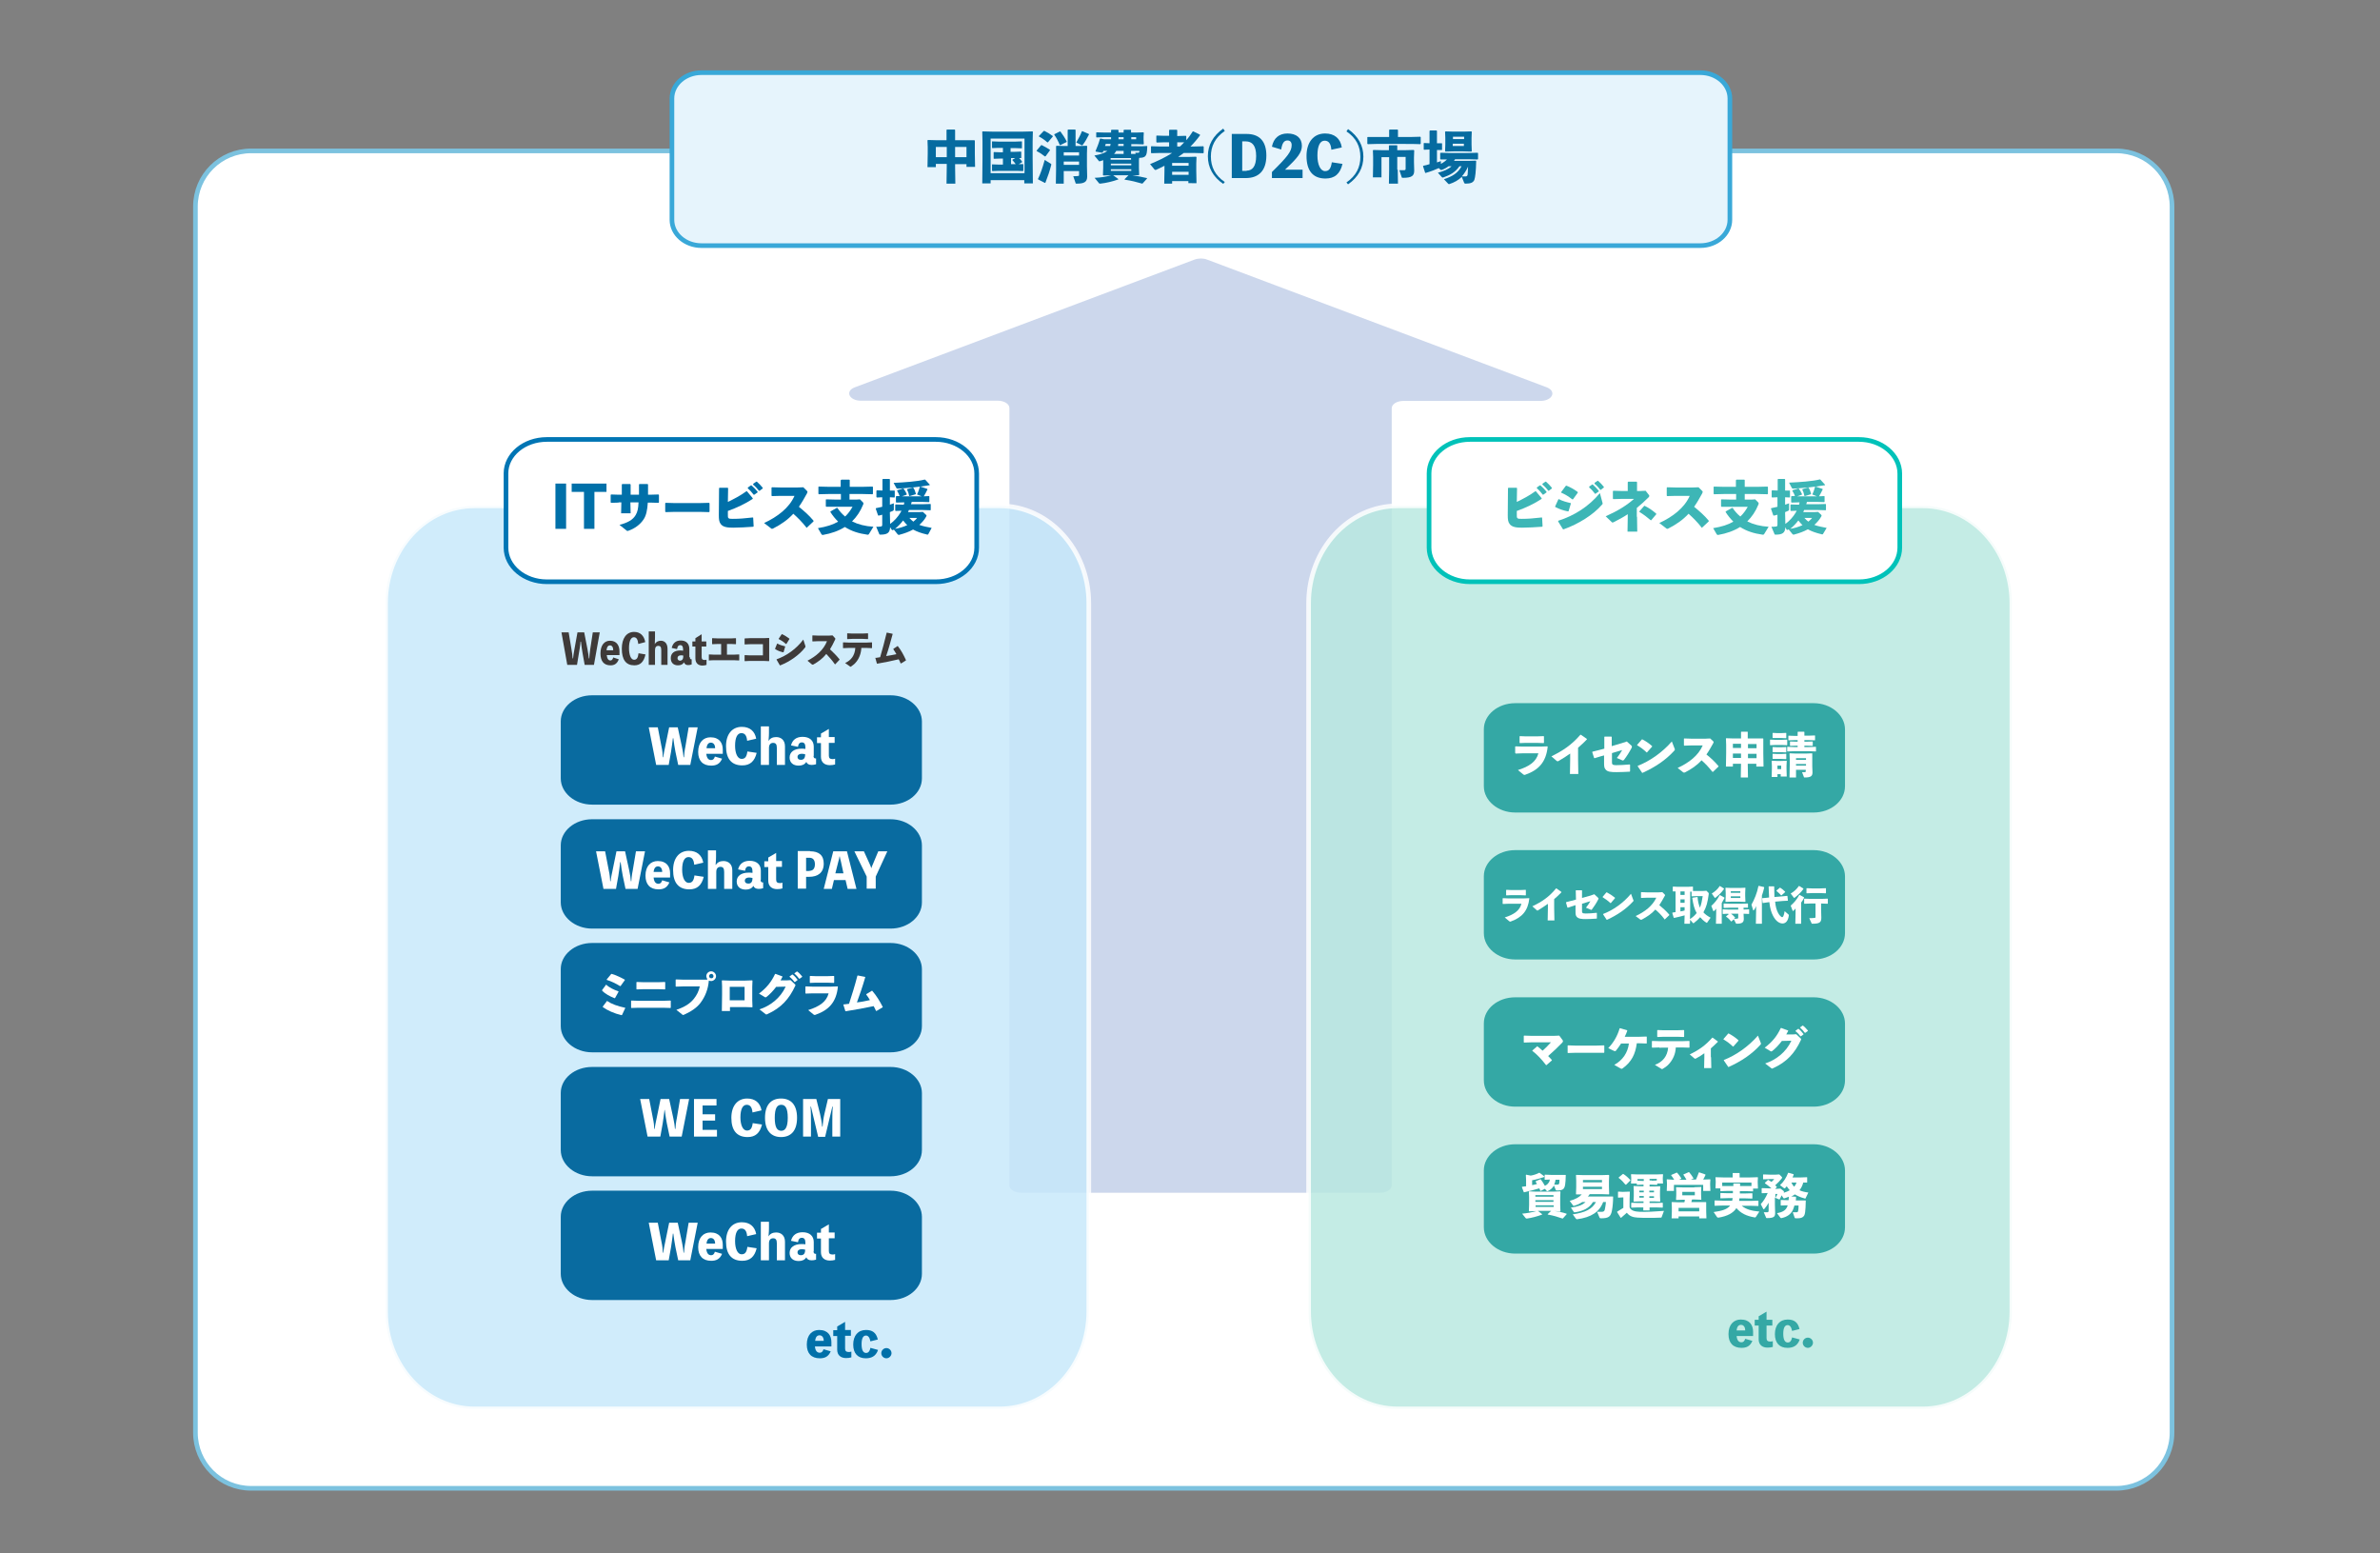 <?xml version="1.0" encoding="utf-8"?>
<!-- Generator: Adobe Illustrator 25.3.1, SVG Export Plug-In . SVG Version: 6.00 Build 0)  -->
<svg version="1.1" id="图层_1" xmlns="http://www.w3.org/2000/svg" xmlns:xlink="http://www.w3.org/1999/xlink" x="0px" y="0px"
	 viewBox="0 0 1025.4 669.1" style="enable-background:new 0 0 1025.4 669.1;" xml:space="preserve">
<rect x="0" y="0" width="1025.4" height="669.1" fill="#808080" stroke="none"/>
<style type="text/css">
	.st0{fill:#FFFFFF;stroke:#7CC2DF;stroke-width:2;stroke-linejoin:round;stroke-miterlimit:10;}
	.st1{opacity:0.44;fill:#8CA5D3;enable-background:new    ;}
	.st2{fill:#E6F4FC;stroke:#39A8D8;stroke-width:2;stroke-linejoin:round;stroke-miterlimit:10;}
	.st3{opacity:0.83;fill:#C7E8FA;stroke:#FFFFFF;stroke-width:2;stroke-linejoin:round;stroke-miterlimit:10;}
	.st4{enable-background:new    ;}
	.st5{fill:#066BA0;}
	.st6{fill:#FFFFFF;stroke:#0075B4;stroke-width:2;stroke-miterlimit:10;}
	.st7{fill:#0070A9;}
	.st8{fill:#096BA0;}
	.st9{fill:#FFFFFF;}
	.st10{fill:#3E3A39;}
	.st11{opacity:0.83;fill:#B8E8E0;stroke:#FFFFFF;stroke-width:2;stroke-linejoin:round;stroke-miterlimit:10;}
	.st12{fill:#FFFFFF;stroke:#00C2B9;stroke-width:2;stroke-miterlimit:10;}
	.st13{fill:#3DB6B6;}
	.st14{fill:#34A8A5;}
</style>
<path class="st0" d="M911.8,641.1H108.2c-13.3,0-24-10.7-24-24V89c0-13.3,10.7-24,24-24h803.6c13.3,0,24,10.7,24,24v528.1
	C935.8,630.4,925,641.1,911.8,641.1z"/>
<path class="st1" d="M368.4,166.8l146.3-55c1.7-0.6,3.8-0.6,5.3,0l146.3,55c4.5,1.7,2.6,5.9-2.7,5.9h-58.9c-2.9,0-5.1,1.4-5.1,3.2
	v334.7c0,1.8-2.2,3.2-5.1,3.2H440c-2.9,0-5.1-1.4-5.1-3.2V175.8c0-1.8-2.2-3.2-5.1-3.2h-58.9C365.8,172.6,363.9,168.4,368.4,166.8z"
	/>
<path class="st2" d="M289.5,42.4c0-6.1,5.7-11.1,12.7-11.1h430.4c7,0,12.7,5,12.7,11.1v52.3c0,6.1-5.7,11.1-12.7,11.1H302.2
	c-7,0-12.7-5-12.7-11.1L289.5,42.4L289.5,42.4z"/>
<path class="st3" d="M166.1,259.9c0-23.2,17.2-42,38.4-42h226.2c21.2,0,38.4,18.8,38.4,42v305c0,23.2-17.2,42-38.4,42H204.5
	c-21.2,0-38.4-18.8-38.4-42V259.9z"/>
<g class="st4">
	<path class="st5" d="M403.2,70.6v1.4h-3.6l0.1-5.8v-2.8l-0.1-2.9l0.2-0.2l3.6,0.1h4.4V56l0.2-0.2h3.3l0.2,0.2v4.4h4.7l3.6,0
		l0.2,0.2l0,2.9v2.7l0.1,5.7h-3.7v-1.2h-4.9V72l0.1,7.1h-3.8l0.1-7.1v-1.4H403.2z M407.9,63.3h-4.7v4.4h4.7V63.3z M416.4,67.7v-4.4
		h-4.9v4.4H416.4z"/>
	<path class="st5" d="M426.8,77.6V79h-3.6l0.1-10.6v-7.5l-0.1-4.2l0.2-0.1l4.1,0.1h13.2l4.1-0.1l0.2,0.1l-0.1,4.2v7.2l0.1,10.9h-3.7
		v-1.4H426.8z M441.4,74.6V59.7h-14.6v14.9H441.4z M435.7,65.4h1.4l2.7-0.1l0.2,0.1v2.6l-0.1,0.1l-0.8,0c0.4,0.4,0.9,0.9,1.3,1.6
		l-0.1,0.2l-1.4,0.8l1.9,0l0.1,0.1v2.7l-0.2,0.2l-2.5-0.1h-7.9l-2.7,0.1l-0.2-0.1v-2.7l0.1-0.1l2.7,0.1h1.9v-2.6H431l-2.7,0.1
		l-0.2-0.1v-2.6l0.1-0.2l2.7,0.1h1.2v-1.9h-1.8l-2.7,0.1l-0.2-0.1v-2.7l0.1-0.1l2.7,0.1h7.3l2.7-0.1l0.1,0.1v2.8l-0.1,0.1l-2.7-0.1
		h-2.1V65.4z M435.7,70.7h1.9c-0.5-0.7-0.9-1.2-1.4-1.7l0-0.2l1.2-0.7h-1.8V70.7z"/>
	<path class="st5" d="M450.5,67.3l-0.3,0.1c-1.1-0.9-2.5-1.8-3.5-2.3l-0.1-0.2l1.9-2.3l0.3-0.1c0.9,0.4,2.4,1.3,3.5,2l0.1,0.2
		L450.5,67.3z M447.2,77.1c1.1-2.3,1.9-4.6,2.9-8.2l2.6,1.6c0.2,0.1,0.3,0.3,0.2,0.6c-0.7,2.7-1.3,4.5-2.5,7.6l-0.2,0.1l-2.9-1.5
		L447.2,77.1z M451.5,61.3l-0.3,0c-1.1-1-2.4-1.9-3.6-2.5l0-0.2l2.1-2.2l0.3,0c1.2,0.6,2.4,1.3,3.6,2.2l0,0.2L451.5,61.3z
		 M456.7,56.6l0.2,0.1c1,1.3,1.9,2.7,2.7,4.3l-0.1,0.2l-2.7,1.3l-0.2,0c-0.6-1.5-1.4-3.1-2.4-4.5l0.1-0.2L456.7,56.6z M458.3,73.7
		v5.4h-3.4l0.1-6v-7L455,63l0.2-0.2l3.2,0.1h1.6V56l0.2-0.2h3l0.2,0.2v6.9h1.6l3.2-0.1l0.2,0.2l-0.1,3.1v5.5l0.1,4.5
		c0,2.4-1.5,3-4.5,3c-0.4,0-0.5,0-0.5-0.3l-1-2.9c0.8,0,1.5,0,2.1-0.1c0.3,0,0.4-0.1,0.4-0.5v-1.6H458.3z M464.9,65.6h-6.6V67h6.6
		V65.6z M464.9,69.6h-6.6v1.4h6.6V69.6z M469.1,57.7l0.1,0.2c-0.8,1.6-1.7,3.2-2.7,4.5c-0.1,0.2-0.2,0.2-0.3,0.2
		c-0.1,0-0.2,0-0.3-0.1l-2.2-1.1c0.9-1.6,1.9-3.4,2.4-4.8l0.2-0.1L469.1,57.7z"/>
	<path class="st5" d="M490.7,69v3.3l0.1,3l-0.2,0.2l-2.7,0c2,0.3,4,0.7,6.2,1.2l0.1,0.2l-1.9,2.1l-0.2,0.1c-2.4-0.7-4.7-1.3-7.5-1.7
		l-0.1-0.2l1.7-1.7h-6.6l2.2,1.6l0,0.2c-2.6,0.9-5.1,1.5-7.7,1.8c-0.4,0-0.5,0-0.7-0.3l-1.8-2.2c2.7-0.1,5.1-0.5,7.1-1.1h0l-3.3,0.1
		l-0.2-0.2l0.1-3.1V69c-0.4,0.1-0.8,0.3-1.2,0.4c-0.2,0-0.3,0.1-0.4,0.1c-0.2,0-0.2-0.1-0.3-0.2l-1.9-2.3c2.7-0.5,4.5-1.1,5.6-2
		h-1.7c-0.1,0.2-0.2,0.5-0.3,0.7l-0.2,0.1l-2.8-0.5l-0.1-0.2c0.8-1.9,1.4-3.4,1.9-5.3l0.3-0.1l1.5,0.3h3v-0.9h-2.8l-3.4,0.1
		l-0.2-0.1v-1.9l0.1-0.2l3.5,0.1h2.8v-1l0.2-0.2h2.8l0.2,0.2v1h2.2v-1l0.2-0.2h2.9l0.1,0.2v1h2.4l2.9-0.1l0.2,0.2l-0.1,1.7v1.3
		l0.1,1.8l-0.2,0.2l-3-0.1h-2.2v0.9h4.6l2.1-0.1l0.2,0.1c-0.1,2.8-0.3,3.7-0.9,4.3c-0.4,0.4-1.1,0.7-2.6,0.7L490.7,69z M478.3,62.9
		c0.1-0.3,0.1-0.6,0.2-0.9h-2.1l-0.3,0.9H478.3z M478.5,68.1v0.7h8.8v-0.7H478.5z M487.4,70.5h-8.8v0.7h8.8V70.5z M487.4,72.9h-8.8
		v0.7h8.8V72.9z M484.1,65h-3.2c-0.2,0.5-0.6,0.9-0.9,1.3h4.1V65z M484.1,62.9v-0.9h-2.3c0,0.3-0.1,0.6-0.1,0.9H484.1z M484.1,60
		v-0.9h-2.2V60H484.1z M489.5,60v-0.9h-2.1V60H489.5z M489.1,65.8c0.5,0,0.8,0,1.2,0c0.5,0,0.6-0.2,0.6-0.8h-3.6v1.3h0.2l1.8,0
		L489.1,65.8z"/>
	<path class="st5" d="M511,60.5c1.1-1.2,2-2.5,2.9-3.9l0.2,0L517,58l0,0.3c-1.2,1.7-2.6,3.3-4.1,4.8h1.8l3.7-0.1l0.2,0.2v2.6
		l-0.2,0.2l-3.7-0.1h-4.7c-0.8,0.6-1.6,1.1-2.4,1.7h4.3l3.4-0.1l0.2,0.2l-0.1,2.8v3l0.1,5.4H512V78H505v1.1h-3.4l0.1-5.7v-2
		c-1.2,0.6-2.3,1.2-3.5,1.7c-0.1,0.1-0.3,0.1-0.4,0.1c-0.1,0-0.3-0.1-0.4-0.2l-1.9-2.3c3.3-1.4,6.6-2.9,9.5-4.8h-5.4l-3.5,0.1
		l-0.2-0.2v-2.7l0.2-0.1l3.4,0.1h4.2v-1.8h-2.1l-3.2,0.1l-0.2-0.2v-2.7l0.2-0.1l3.2,0.1h2.1v-2.4l0.2-0.2h3.1l0.2,0.2v2.5h0.2
		l3.5-0.1l0.2,0.2V60.5z M512,70.2H505v1.2h7.1V70.2z M512,74H505v1.3h7.1V74z M507.4,61.3h-0.2v1.8h1.2c0.6-0.6,1.2-1.1,1.8-1.8
		L507.4,61.3z"/>
	<path class="st5" d="M527.7,56.4c-4.2,2.9-6,6.6-6,11c0,4.5,1.8,8.2,6,11l-0.7,0.8c-4.4-3-6.6-7.1-6.6-11.9s2.2-8.8,6.6-11.9
		L527.7,56.4z"/>
	<path class="st5" d="M537.1,57.7c5.3,0,8.5,2.9,8.5,9.3c0,6.8-3.6,9.7-8.8,9.7h-6.1v-19H537.1z M537.1,73.5c2.4,0,4.1-1.7,4.1-6.3
		c0-4.5-1.7-6.3-4.5-6.3h-1.5v12.7H537.1z"/>
	<path class="st5" d="M561.2,73v3.7H548v-2.6c6.8-6.7,8.5-8.9,8.5-11.6c0-1.2-0.6-2-1.8-2c-1.5,0-2.3,1.2-2.7,3.9l-4-1.2
		c0.7-3.7,3.1-5.7,6.7-5.7c3.9,0,6.2,2,6.2,5.3c0,2.9-1.8,5.2-7.3,10.3H561.2z"/>
	<path class="st5" d="M578.4,70.6c-1,4.3-3.4,6.3-7.3,6.3c-5.4,0-8.2-3.3-8.2-9.7c0-6,3.1-9.7,8-9.7c4,0,6.6,2.1,7.2,6l-4.5,1
		c-0.2-2.7-1.2-3.9-2.9-3.9c-2,0-3.1,2.3-3.1,6.4c0,3.9,1.3,6.7,3.3,6.7c1.7,0,2.5-1.1,2.9-3.8L578.4,70.6z"/>
	<path class="st5" d="M580.8,55.6c4.4,3.1,6.6,7.1,6.6,11.9s-2.2,8.8-6.6,11.9l-0.7-0.8c4.2-2.9,6-6.6,6-11c0-4.5-1.8-8.2-6-11
		L580.8,55.6z"/>
	<path class="st5" d="M598.5,56l0.2-0.2h3.4l0.2,0.2V59h5.9l3.7-0.1l0.2,0.2v2.8l-0.2,0.2l-3.7-0.1H593l-3.7,0.1l-0.2-0.2v-2.8
		l0.2-0.1L593,59h5.5V56z M602.2,73.1l0.1,6h-3.9l0.1-6v-5.4h-3.3v8.7h-3.7l0.1-5.3v-3.5l-0.1-2.8l0.2-0.2l3.9,0.1h2.8v-1.9l0.2-0.2
		h3.3l0.1,0.2v1.9h3.2l3.9-0.1l0.2,0.2l-0.1,3.1v1.9l0.1,3.7c0,2.2-1,3.1-4.8,3.1c-0.4,0-0.5,0-0.6-0.3l-1-3c0.7,0,1.4,0,2.1,0
		c0.5,0,0.6-0.2,0.6-0.7v-5h-3.6V73.1z"/>
	<path class="st5" d="M619,70c0.6-0.2,1.2-0.4,1.8-0.6v1.2c0.9-0.5,1.8-1.1,2.6-1.9l-2.7,0l-0.2-0.2V66l0.2-0.2l3.7,0.1h8.4l3.8-0.1
		l0.2,0.2v2.5l-0.2,0.2l-3.8-0.1h-5.9c-0.1,0.2-0.3,0.5-0.5,0.7h6.2l3.2-0.1l0.2,0.2c-0.1,4.4-0.4,7-0.8,8.1
		c-0.5,1.1-1.5,1.6-3.8,1.6c-0.3,0-0.5-0.1-0.6-0.4l-1-2.5c-1.5,1.4-3.2,2.4-5.4,3.1c-0.1,0-0.1,0-0.2,0c-0.1,0-0.2-0.1-0.4-0.3
		l-1.7-1.8c3.6-1.2,6-2.6,7.6-5.6h-0.9c-1.9,2.7-4.1,3.8-6.9,4.8c-0.1,0-0.2,0.1-0.3,0.1c-0.1,0-0.2-0.1-0.4-0.2l-1.7-1.9
		c2.5-0.7,4.4-1.4,5.9-2.8h-1.3c-0.9,0.7-2,1.3-3,1.6c-0.1,0-0.2,0-0.2,0c-0.1,0-0.2,0-0.4-0.2l-0.6-0.6c-1.5,0.7-3.3,1.4-5.7,2.1
		l-0.2-0.1l-0.9-2.8l0.1-0.2c1-0.2,1.9-0.4,2.7-0.7v-6.3l-2.3,0.1l-0.2-0.1v-2.7l0.1-0.1l2.4,0.1v-5.3l0.2-0.2h2.8l0.2,0.2v5.3
		l2.1,0l0.1,0.1v2.7l-0.1,0.1l-2.1,0V70z M626.3,65.2l-3.5,0.1l-0.2-0.2l0.1-2.8v-2.9l-0.1-2.6l0.2-0.2l3.5,0.1h4.2l3.4-0.1l0.2,0.2
		l-0.1,2.6v2.9l0.1,2.8l-0.2,0.2l-3.5-0.1H626.3z M630.8,58.9h-4.8v1h4.8V58.9z M625.9,61.9v1h4.8v-1H625.9z M632.5,71.8
		c-0.7,1.5-1.6,3-2.7,4.2c0.6,0,1.1,0,1.6,0c0.5,0,0.8-0.2,0.9-0.7C632.3,74.8,632.5,73.5,632.5,71.8L632.5,71.8z"/>
</g>
<path class="st6" d="M235.6,189.3h167.6c9.7,0,17.6,6.6,17.6,14.7v31.9c0,8.2-7.9,14.7-17.6,14.7H235.6c-9.7,0-17.6-6.6-17.6-14.7
	v-32C218,195.9,225.8,189.3,235.6,189.3z"/>
<g class="st4">
	<path class="st7" d="M243.9,227.8h-4.6v-19.5h4.6V227.8z"/>
	<path class="st7" d="M261.4,211.9h-5.3v15.9h-4.5v-15.9h-5.3v-3.6h15V211.9z"/>
	<path class="st7" d="M266.5,216.5l-3.2,0.1l-0.2-0.2v-3.2l0.2-0.2l3.1,0.1h1.5v-4.4l0.2-0.2h3.4l0.2,0.2v4.4h3.6v-4.4l0.2-0.2h3.5
		l0.2,0.2v4.4h0.9l3.6-0.1l0.2,0.2v3.2l-0.2,0.2l-3.6-0.1h-1c-0.2,3.2-0.7,5.6-1.8,7.2c-1.5,2.3-3.9,4-6.5,4.9
		c-0.2,0.1-0.3,0.1-0.5,0.1c-0.2,0-0.3-0.1-0.5-0.3l-2.9-2.3c3.7-1,5.8-2.2,7-4.3c0.8-1.4,1.1-2.8,1.2-5.4h-3.5v0.3l0.1,4.4h-4.1
		l0.1-4.5v-0.2H266.5z"/>
	<path class="st7" d="M301.7,220.5h-11.2l-3.7,0.1l-0.2-0.2v-3.6l0.2-0.2l3.6,0.1h11.2l3.9-0.1l0.2,0.2v3.6l-0.2,0.2L301.7,220.5z"
		/>
	<path class="st7" d="M313.6,216.2c2.5-1.2,5.4-2.7,8-4.6h0.2l2.5,3l0,0.3c-3.2,2.1-6.8,3.8-10.7,5.2v1.7c0,0.7,0,1.1,0.2,1.3
		c0.3,0.4,0.8,0.4,1.9,0.4c2.8,0,5.2-0.2,8.6-0.6l0.2,0.1l0.2,3.7l-0.2,0.2c-2.7,0.2-6.3,0.4-8.6,0.4c-2.4,0-4.4-0.2-5.4-1.6
		c-0.7-0.9-0.8-2.1-0.8-3.8l0.1-11.6l0.2-0.2h3.5l0.2,0.2L313.6,216.2z M322.2,210l1.3-0.9l0.3,0c0.9,0.8,1.8,1.7,2.6,2.7l0,0.3
		l-1.4,1h-0.3c-0.8-1-1.5-1.9-2.5-2.7L322.2,210z M324.5,208.4l1.3-0.9l0.3,0c0.9,0.8,1.7,1.6,2.5,2.6l0,0.3l-1.3,1H327
		c-0.8-1-1.5-1.8-2.5-2.6L324.5,208.4z"/>
	<path class="st7" d="M347.4,227.2c-1.7-2.2-3.7-4.2-5.6-5.9c-2.5,2.7-5.3,4.6-8.6,6.3c-0.3,0.1-0.4,0.2-0.6,0.2
		c-0.1,0-0.3-0.1-0.4-0.2l-3-2.3c5.8-2.7,10.8-6.5,13.1-11.7h-6l-3.7,0.1l-0.2-0.2v-3.4l0.2-0.2l3.8,0.1h7.1l2.6-0.1l1.5,1.5
		c0.2,0.2,0.3,0.3,0.3,0.5c0,0.1-0.1,0.3-0.2,0.6c-1.2,2.2-2.3,4.1-3.5,5.8c2.4,2,4.3,3.6,6.3,6l0,0.3l-3,2.8L347.4,227.2z"/>
	<path class="st7" d="M362.4,206.8l0.1-0.2h3.4l0.2,0.2v2.9h5.6l4.2-0.1l0.2,0.2v2.9l-0.2,0.2l-4.2-0.1H366v2.4h3l1.5-0.1l1.3,1.3
		c0.1,0.1,0.2,0.2,0.2,0.5c0,0.1,0,0.2-0.1,0.4c-1.2,3-2.8,5.3-4.8,7.3c2.6,1.3,5.7,2.1,9.2,2.3l-1.9,3.1c-0.2,0.3-0.4,0.4-0.8,0.3
		c-3.6-0.5-6.8-1.5-9.6-3.3c-2.7,1.7-5.9,2.8-9.3,3.4c-0.3,0.1-0.6,0-0.8-0.3l-1.5-2.6c3.7-0.6,6.5-1.5,8.7-2.8
		c-1.2-1.2-2.3-2.5-3.3-4.1v-0.3l2.7-1.5h0.3c0.9,1.4,2,2.6,3.3,3.7c1.3-1.2,2.3-2.6,3.2-4.2h-7.2l-4.1,0l-0.2-0.2v-2.9l0.2-0.1
		l4.1,0.1h2.2v-2.4H357l-4.2,0.1l-0.2-0.2v-3l0.2-0.1l4.1,0.1h5.3V206.8z"/>
	<path class="st7" d="M383.5,227.1c-0.1,2.5-1.3,3.2-4.2,3.2c-0.3,0-0.4,0-0.5-0.3l-1.3-3.1c0.9,0,1.4,0,1.9-0.1
		c0.5,0,0.7-0.2,0.7-0.8v-4.3c-0.5,0.2-1,0.3-1.6,0.4l-0.2-0.1l-1-2.9l0.1-0.2c1-0.2,1.9-0.4,2.7-0.6v-4.1l-2.3,0.1l-0.2-0.2v-2.7
		l0.2-0.2l2.4,0.1v-4.8l0.2-0.2h2.8l0.2,0.2v4.8l1.9,0l0.2,0.1v2.8l-0.2,0.1l-1.9-0.1v3.2c0.6-0.2,1.1-0.4,1.7-0.6v2.5
		c0,0.5-0.1,0.6-0.5,0.8c-0.4,0.2-0.8,0.3-1.2,0.5v0.5l0.1,4.6c1.8-1.3,3.4-3.1,4.4-4.8c0.2-0.3,0.3-0.6,0.5-0.9l-2.5,0.1l-0.2-0.2
		v-2.4l0.2-0.2l3.3,0.1h0.2c0.1-0.4,0.2-0.7,0.2-1h-0.2l-3.2,0.1l-0.2-0.2v-2.4l0.2-0.2l1.4,0c-0.3-0.8-0.6-1.5-1.1-2.3l0.1-0.2
		l2.5-0.8l0.2,0.1c0.5,0.6,1,1.5,1.4,2.4l-0.1,0.2l-2,0.7l0.7,0h7.8l-2-0.8c0.6-1.2,0.9-2.3,1.2-3.3l0.2-0.1l3,1l0.1,0.2
		c-0.6,1.3-1,2-1.6,3l2.2-0.1l0.2,0.1v2.4l-0.2,0.1l-3.2-0.1h-4.2c-0.1,0.4-0.2,0.7-0.3,1h5.1l3.2-0.1l0.2,0.1v2.5l-0.2,0.1
		l-3.2-0.1h-6c-0.1,0.3-0.3,0.6-0.4,0.9h4.7l1.7-0.1l1.3,1.2c0.2,0.2,0.3,0.3,0.3,0.4c0,0.1-0.1,0.3-0.2,0.5
		c-0.7,1.3-1.7,2.4-2.9,3.5c1.5,0.6,3.3,0.9,5.3,1.3L400,230c-0.1,0.2-0.2,0.3-0.4,0.3c-0.1,0-0.2,0-0.4-0.1
		c-2.2-0.5-4.2-1.2-5.8-2.1c-1.8,1-3.8,1.7-5.7,2.2c-0.2,0.1-0.3,0.1-0.5,0.1c-0.2,0-0.3-0.1-0.5-0.3l-1.6-2l-0.1,0.1
		c-0.2,0.1-0.3,0.2-0.4,0.2c-0.1,0-0.2-0.1-0.4-0.2L383.5,227.1z M398.6,206.6c0.6,0.6,1.2,1.3,2,2.2l-0.1,0.2
		c-3.8,0.7-10,1.3-13.8,1.5c-0.2,0-0.4-0.1-0.5-0.3L385,208c4.6-0.2,10.2-0.6,13.3-1.4L398.6,206.6z M390.9,226.2
		c-0.7-0.6-1.2-1.3-1.8-2c-1,1.3-2.2,2.6-3.5,3.6C387.4,227.5,389.2,227,390.9,226.2z M391.9,213.7l-0.2-0.1
		c-0.2-1.1-0.5-1.9-0.9-2.7l0.1-0.2l2.4-0.7l0.2,0.1c0.5,0.7,0.8,1.5,1.1,2.6l-0.1,0.2L391.9,213.7z M391.8,223.1
		c0.5,0.6,1.1,1.1,1.7,1.6c0.6-0.5,1.2-1,1.6-1.6H391.8z"/>
</g>
<path class="st8" d="M255.1,299.5h128.6c7.4,0,13.5,5.1,13.5,11.3v24.5c0,6.3-6.1,11.3-13.5,11.3H255.1c-7.4,0-13.5-5.1-13.5-11.3
	v-24.6C241.6,304.6,247.6,299.5,255.1,299.5z"/>
<g class="st4">
	<path class="st9" d="M289.9,318c-0.1,1.2-0.6,4.6-0.8,5.9l-1,5.6h-5.4l-3.2-16.2h3.9l1.6,8.3c0.4,1.8,0.5,3.1,0.6,4.6h0.2
		c0.1-1.4,0.4-2.7,0.8-4.6l1.7-8.3h3.7l1.8,8.3c0.4,1.8,0.6,3.3,0.7,4.6h0.2c0.1-1.3,0.2-2.7,0.6-4.6l1.4-8.3h3.9l-3.2,16.2h-5.2
		l-1.2-5.7c-0.2-1.1-0.8-4.5-0.9-5.8H289.9z"/>
	<path class="st9" d="M311.3,324.7h-7c0.2,2,1,2.7,2.1,2.7c0.8,0,1.3-0.5,1.6-1.5l3.1,0.9c-1,2.4-2.7,3-4.7,3
		c-3.6,0-5.6-2.1-5.6-5.9c0-4.2,2.3-6.3,5.3-6.3c3.8,0,5.3,2.4,5.3,5.3V324.7z M308.1,322.3c0-1.6-0.8-2.4-1.8-2.4
		c-0.9,0-1.7,0.5-1.9,2.4H308.1z"/>
	<path class="st9" d="M326,324.3c-0.9,3.7-2.9,5.4-6.2,5.4c-4.6,0-7-2.8-7-8.3c0-5.1,2.6-8.3,6.8-8.3c3.4,0,5.6,1.8,6.2,5.1
		l-3.9,0.9c-0.2-2.3-1-3.3-2.5-3.3c-1.7,0-2.7,1.9-2.7,5.4c0,3.4,1.1,5.7,2.8,5.7c1.5,0,2.2-0.9,2.5-3.2L326,324.3z"/>
	<path class="st9" d="M331.1,319.2c0.7-1.2,1.9-1.7,3.3-1.7c2.1,0,3.8,1.3,3.8,4v8h-3.5v-7.3c0-1.6-0.5-2.2-1.6-2.2
		c-1,0-1.8,0.6-1.8,2.2v7.3h-3.5v-16.6h3.5v2.9c0,1.8-0.2,2.9-0.2,3.3H331.1z"/>
	<path class="st9" d="M350.5,325.6c0,0.7,0.3,1.1,0.8,1.1c0.2,0,0.2,0,0.3,0v2.5c-0.7,0.2-1.2,0.3-1.9,0.3c-1.3,0-2-0.5-2.3-1.3
		c-0.7,1.1-1.8,1.6-3.3,1.6c-2.4,0-3.9-1.3-3.9-3.5c0-2.4,2-3.8,5.1-3.8c0.5,0,1.1,0,1.7,0.1v-0.7c0-1.4-0.5-2.1-1.5-2.1
		c-1,0-1.5,0.6-1.7,1.9l-3-0.6c0.6-2.4,2.3-3.7,5-3.7c3,0,4.8,1.6,4.8,4.2V325.6z M346.9,324.9c-0.4-0.1-1-0.2-1.5-0.2
		c-1.1,0-1.8,0.5-1.8,1.4c0,0.7,0.5,1.2,1.4,1.2C346.3,327.3,346.9,326.6,346.9,324.9z"/>
	<path class="st9" d="M357.1,325.5c0,1.1,0.5,1.5,1.7,1.5c0.4,0,0.8-0.1,1-0.2v2.5c-0.6,0.2-1.5,0.3-2.3,0.3c-2.2,0-3.8-1.2-3.8-3.6
		v-5.9H352v-2.5h1.7v-1.6l3.4-2v3.5h2.5v2.5h-2.5V325.5z"/>
</g>
<g>
	<g>
		<path class="st10" d="M250.1,276.4c0,1.1-0.5,4-0.7,5.1l-0.8,4.9h-4.2l-2.5-14h3.1l1.2,7.2c0.3,1.6,0.4,2.7,0.5,4h0.2
			c0.1-1.2,0.3-2.3,0.6-4l1.3-7.2h2.9l1.4,7.2c0.3,1.6,0.5,2.9,0.6,4h0.2c0-1.1,0.2-2.4,0.4-4l1.1-7.2h3l-2.5,14h-4l-0.9-5
			c-0.2-1-0.6-3.9-0.7-5H250.1z"/>
		<path class="st10" d="M266.8,282.2h-5.4c0.2,1.7,0.8,2.3,1.6,2.3c0.6,0,1-0.5,1.2-1.3l2.4,0.8c-0.8,2.1-2.1,2.6-3.6,2.6
			c-2.8,0-4.3-1.8-4.3-5.1c0-3.7,1.8-5.5,4.1-5.5c2.9,0,4.1,2.1,4.1,4.6V282.2z M264.2,280.1c0-1.4-0.6-2.1-1.4-2.1
			c-0.7,0-1.3,0.5-1.5,2.1H264.2z"/>
		<path class="st10" d="M278.1,281.9c-0.7,3.2-2.2,4.7-4.8,4.7c-3.6,0-5.4-2.4-5.4-7.2c0-4.4,2-7.2,5.3-7.2c2.6,0,4.3,1.6,4.8,4.4
			l-3,0.8c-0.2-2-0.8-2.9-1.9-2.9c-1.3,0-2.1,1.7-2.1,4.7c0,2.9,0.8,5,2.2,5c1.1,0,1.7-0.8,1.9-2.8L278.1,281.9z"/>
		<path class="st10" d="M282.1,277.5c0.5-1,1.5-1.5,2.6-1.5c1.6,0,2.9,1.1,2.9,3.5v6.9h-2.7v-6.3c0-1.4-0.4-1.9-1.3-1.9
			c-0.8,0-1.4,0.5-1.4,1.9v6.3h-2.7V272h2.7v2.6C282.2,276.1,282.1,277.1,282.1,277.5L282.1,277.5z"/>
		<path class="st10" d="M297.2,283c0,0.6,0.2,1,0.6,1c0.1,0,0.2,0,0.2,0v2.2c-0.5,0.2-0.9,0.3-1.5,0.3c-1,0-1.5-0.4-1.8-1.2
			c-0.5,0.9-1.4,1.3-2.6,1.3c-1.9,0-3.1-1.1-3.1-3.1c0-2.1,1.5-3.3,4-3.3c0.4,0,0.8,0,1.3,0.1v-0.6c0-1.2-0.4-1.8-1.2-1.8
			c-0.8,0-1.2,0.5-1.4,1.7l-2.3-0.5c0.5-2.1,1.8-3.2,3.9-3.2c2.3,0,3.7,1.3,3.7,3.7V283z M294.4,282.4c-0.3-0.1-0.7-0.1-1.1-0.1
			c-0.8,0-1.4,0.4-1.4,1.2c0,0.6,0.4,1.1,1.1,1.1C294,284.5,294.4,283.9,294.4,282.4z"/>
		<path class="st10" d="M302.3,283c0,1,0.4,1.3,1.3,1.3c0.3,0,0.6-0.1,0.8-0.1v2.2c-0.5,0.2-1.2,0.3-1.8,0.3c-1.7,0-3-1-3-3.1v-5.1
			h-1.3v-2.2h1.3v-1.4l2.7-1.7v3.1h2v2.2h-2V283z"/>
		<path class="st10" d="M305.4,284.4v-2.4l0.1-0.1l2.1,0.1h3.1v-4.6h-1.4l-2.4,0.1l-0.1-0.1V275l0.1-0.1l2.4,0.1h5.7l2-0.1l0.1,0.1
			v2.4l-0.1,0.1l-2-0.1h-1.8v4.6h3l2.2-0.1l0.1,0.1v2.4l-0.1,0.1l-2.2-0.1h-8.8l-2.2,0.1L305.4,284.4z"/>
		<path class="st10" d="M323,274.9h6l2.3-0.1l0.1,0.1l0,2.2v5.3l0,2.3l-0.1,0.1l-2.2-0.1H323l-2.1,0.1l-0.1-0.1v-2.4l0.1-0.1l2,0.1
			h5.8v-4.8h-5.6l-2.2,0.1l-0.1-0.1v-2.4l0.1-0.1L323,274.9z"/>
		<path class="st10" d="M333.9,279.5l0.9-2.2l0.1-0.1c1,0.6,2.1,0.9,3.3,1.2l0.1,0.1l-0.7,2.4l-0.1,0.1c-1.3-0.3-2.3-0.6-3.5-1.4
			L333.9,279.5z M347,278.3c0,0.1,0,0.2,0,0.3c0,0.1,0,0.2-0.2,0.4c-2.4,3.1-6.5,6-10.6,7.6l-0.2,0l-1.4-2.4l0-0.2
			c4.4-1.6,8.4-4.4,11.5-8.5L347,278.3z M335.5,275.1l1.3-1.9l0.2,0c1.1,0.5,2,1.1,3.1,1.9l0,0.2l-1.3,2.1l-0.2,0
			c-1.1-1-1.9-1.5-3.1-2.1L335.5,275.1z"/>
		<path class="st10" d="M359.6,286c-1.1-1.6-2.4-3-3.6-4.3c-1.6,2-3.4,3.3-5.5,4.5c-0.2,0.1-0.3,0.1-0.4,0.1c-0.1,0-0.2-0.1-0.3-0.1
			l-1.9-1.6c3.7-1.9,6.9-4.6,8.4-8.4h-3.8l-2.4,0.1l-0.1-0.1v-2.4l0.1-0.1l2.4,0.1h4.6l1.6-0.1l1,1.1c0.1,0.1,0.2,0.2,0.2,0.3
			s0,0.2-0.1,0.4c-0.7,1.6-1.5,3-2.2,4.2c1.5,1.4,2.7,2.6,4.1,4.3l0,0.2l-1.9,2L359.6,286z"/>
		<path class="st10" d="M365.7,279.1l-2.4,0.1l-0.1-0.1v-2.3l0.1-0.1l2.4,0.1h7.6l2.3-0.1l0.1,0.1v2.3l-0.1,0.1l-2.3-0.1h-2.2
			c-0.1,2.4-1,4.8-2.6,6.5c-0.5,0.6-1.2,1-1.8,1.5c-0.1,0.1-0.2,0.1-0.3,0.1s-0.2-0.1-0.3-0.2l-2-1.4c2.5-1.1,4.2-3.2,4.4-6.5H365.7
			z M371.7,275.2h-4.5l-2.1,0.1l-0.1-0.1v-2.3l0.1-0.1l2,0.1h4.6l2.2-0.1l0.1,0.1v2.3l-0.1,0.1L371.7,275.2z"/>
		<path class="st10" d="M377.3,283.4c0.7-0.1,1.3-0.2,1.9-0.3c1-3.4,1.9-6.8,2.8-10.5l0.1-0.1l2.4,0.5l0.1,0.1
			c-1,3.7-1.8,6.6-2.8,9.5c1.5-0.2,2.9-0.5,4.4-0.8c-0.4-0.7-0.8-1.4-1.3-2.1l0-0.2l1.8-1.2h0.1c1.5,1.9,2.5,3.8,3.5,6l0,0.2
			l-2.1,1.3l-0.2-0.1c-0.2-0.6-0.5-1.2-0.8-1.7c-2.9,0.7-5.9,1.3-9.3,1.9l-0.1-0.1l-0.7-2.5L377.3,283.4z"/>
	</g>
</g>
<path class="st8" d="M255.1,352.9h128.6c7.4,0,13.5,5.1,13.5,11.3v24.5c0,6.3-6.1,11.3-13.5,11.3H255.1c-7.4,0-13.5-5.1-13.5-11.3
	v-24.6C241.6,358,247.6,352.9,255.1,352.9z"/>
<g class="st4">
	<path class="st9" d="M267.2,371.4c-0.1,1.2-0.6,4.6-0.8,5.9l-1,5.6h-5.4l-3.2-16.2h3.9l1.6,8.3c0.4,1.8,0.5,3.1,0.6,4.6h0.2
		c0.1-1.4,0.4-2.7,0.8-4.6l1.7-8.3h3.7l1.8,8.3c0.4,1.8,0.6,3.3,0.7,4.6h0.2c0.1-1.3,0.2-2.7,0.6-4.6l1.4-8.3h3.9l-3.2,16.2h-5.2
		l-1.2-5.7c-0.2-1.1-0.8-4.5-0.9-5.8H267.2z"/>
	<path class="st9" d="M288.6,378h-7c0.2,2,1,2.7,2.1,2.7c0.8,0,1.3-0.5,1.6-1.5l3.1,0.9c-1,2.4-2.7,3-4.7,3c-3.6,0-5.6-2.1-5.6-5.9
		c0-4.2,2.3-6.3,5.3-6.3c3.8,0,5.3,2.4,5.3,5.3V378z M285.3,375.6c0-1.6-0.8-2.4-1.8-2.4c-0.9,0-1.7,0.5-1.9,2.4H285.3z"/>
	<path class="st9" d="M303.2,377.7c-0.9,3.7-2.9,5.4-6.2,5.4c-4.6,0-7-2.8-7-8.3c0-5.1,2.6-8.3,6.8-8.3c3.4,0,5.6,1.8,6.2,5.1
		l-3.9,0.9c-0.2-2.3-1-3.3-2.5-3.3c-1.7,0-2.7,1.9-2.7,5.4c0,3.4,1.1,5.7,2.8,5.7c1.5,0,2.2-0.9,2.5-3.2L303.2,377.7z"/>
	<path class="st9" d="M308.4,372.6c0.7-1.2,1.9-1.7,3.3-1.7c2.1,0,3.8,1.3,3.8,4v8h-3.5v-7.3c0-1.6-0.5-2.2-1.6-2.2
		c-1,0-1.8,0.6-1.8,2.2v7.3H305v-16.6h3.5v2.9c0,1.8-0.2,2.9-0.2,3.3H308.4z"/>
	<path class="st9" d="M327.7,379c0,0.7,0.3,1.1,0.8,1.1c0.2,0,0.2,0,0.3,0v2.5c-0.7,0.2-1.2,0.3-1.9,0.3c-1.3,0-2-0.5-2.3-1.3
		c-0.7,1.1-1.8,1.6-3.3,1.6c-2.4,0-3.9-1.3-3.9-3.5c0-2.4,2-3.8,5.1-3.8c0.5,0,1.1,0,1.7,0.1v-0.7c0-1.4-0.5-2.1-1.5-2.1
		c-1,0-1.5,0.6-1.7,1.9l-3-0.6c0.6-2.4,2.3-3.7,5-3.7c3,0,4.8,1.6,4.8,4.2V379z M324.2,378.2c-0.4-0.1-1-0.2-1.5-0.2
		c-1.1,0-1.8,0.5-1.8,1.4c0,0.7,0.5,1.2,1.4,1.2C323.6,380.7,324.2,379.9,324.2,378.2z"/>
	<path class="st9" d="M334.4,378.9c0,1.1,0.5,1.5,1.7,1.5c0.4,0,0.8-0.1,1-0.2v2.5c-0.6,0.2-1.5,0.3-2.3,0.3c-2.2,0-3.8-1.2-3.8-3.6
		v-5.9h-1.7v-2.5h1.7v-1.6l3.4-2v3.5h2.5v2.5h-2.5V378.9z"/>
	<path class="st9" d="M349,366.7c3.8,0,5.9,1.7,5.9,5.3c0,4-2.6,5.7-6.3,5.7h-1.3v5.1h-3.6v-16.2H349z M348.8,375.1
		c1.3,0,2.3-0.8,2.3-2.8c0-1.9-0.9-2.8-2.3-2.8h-1.5v5.7H348.8z"/>
	<path class="st9" d="M369,382.9h-3.8l-0.9-3.8h-5l-0.9,3.8h-3.5l4.1-16.2h5.9L369,382.9z M362.3,371.1c-0.2-0.7-0.4-1.5-0.5-2.2
		h-0.1c-0.1,0.7-0.3,1.5-0.5,2.2l-1.3,5.1h3.5L362.3,371.1z"/>
	<path class="st9" d="M377.3,377.6v5.2h-3.9v-5.2l-5.3-10.9h4.1l2.5,5.5c0.3,0.6,0.5,1.2,0.7,1.8c0.2-0.6,0.4-1.2,0.7-1.8l2.3-5.5
		h3.9L377.3,377.6z"/>
</g>
<path class="st8" d="M255.1,406.2h128.6c7.4,0,13.5,5.1,13.5,11.3V442c0,6.3-6.1,11.3-13.5,11.3H255.1c-7.4,0-13.5-5.1-13.5-11.3
	v-24.6C241.6,411.3,247.6,406.2,255.1,406.2z"/>
<g class="st4">
	<path class="st9" d="M261.3,424.3c1.1,1,3.2,2.1,5.1,2.7l0.1,0.2l-1.5,2.7l-0.2,0.1c-2-0.8-4-1.8-5.4-3.3v-0.2l1.7-2.3H261.3z
		 M261.6,431.2c1.9,1.3,4.4,2.2,7.7,2.9l0.1,0.1l-1.4,3l-0.2,0.1c-3.1-0.7-6.2-2.1-8.1-3.5l0-0.2l1.8-2.4L261.6,431.2z M263.5,419.5
		c2,0.6,3.9,1.5,5.7,2.5v0.2l-1.8,2.5l-0.2,0.1c-1.8-1.1-3.8-2.1-5.8-2.7l0-0.2l1.9-2.3L263.5,419.5z"/>
	<path class="st9" d="M285.6,434.1h-10.5l-3.1,0.1l-0.1-0.2v-2.9l0.2-0.1l3,0.1h10.5l3.2-0.1l0.2,0.1v2.9l-0.1,0.2L285.6,434.1z
		 M283.7,426.1h-6.4l-3,0.1l-0.1-0.2v-2.9l0.2-0.1l2.9,0.1h6.3l2.8-0.1l0.2,0.1v2.9l-0.1,0.2L283.7,426.1z"/>
	<path class="st9" d="M304.7,421.7c-0.2-0.4-0.4-0.8-0.4-1.2c0-1.2,1-2.1,2.1-2.1c1.1,0,2.1,1,2.1,2.1c0,1.1-1,2.1-2.1,2.1
		c-0.4,0-0.7-0.1-1-0.2c-0.3,3.6-1.5,6.8-3.6,9.6c-1.6,2.1-4,3.7-7.1,5.1c-0.2,0.1-0.3,0.1-0.4,0.1c-0.1,0-0.2-0.1-0.4-0.2l-2.5-2
		c3.5-1.2,5.8-2.6,7.5-4.7c1.3-1.6,2.2-3.4,2.6-5.4h-7l-3.2,0.1l-0.2-0.1v-2.9l0.2-0.1l3.1,0.1H304.7z M305.5,420.5
		c0,0.5,0.4,0.9,1,0.9s0.9-0.4,0.9-0.9c0-0.5-0.4-1-0.9-1S305.5,419.9,305.5,420.5z"/>
	<path class="st9" d="M311,435.5l0.1-7.1v-3.5l-0.1-2.5l0.2-0.1l3,0.1h6.8l3-0.1l0.2,0.1l-0.1,2.7v5.8l0.1,2.8l-0.1,0.2l-3.1-0.1
		h-6.5v1.7H311z M320.8,425.1h-6.4v5.8h6.4V425.1z"/>
	<path class="st9" d="M334.4,425.1c-1.3,1.7-2.6,3.1-4.1,4.3c-0.2,0.2-0.4,0.2-0.5,0.2c-0.1,0-0.2,0-0.3-0.1l-2.5-1.5
		c3.3-2.5,5.3-5,6.9-8.4l0.2-0.1l3,1.1l0,0.2c-0.3,0.5-0.5,1-0.8,1.5l2.7,0l1.6-0.1l1.8,1.7c0.2,0.2,0.3,0.3,0.3,0.4
		c0,0.1,0,0.2-0.1,0.4c-2.6,5.6-6,9.4-11.9,12.1c-0.3,0.1-0.4,0.2-0.5,0.2c-0.1,0-0.2,0-0.4-0.2l-2.6-2c4.6-1.5,9-4.8,11.3-9.8
		L334.4,425.1z M340.2,420.6l1.1-0.8l0.2,0c0.8,0.6,1.5,1.4,2.1,2.2l0,0.2l-1.1,0.8h-0.2c-0.6-0.8-1.2-1.5-2.1-2.2L340.2,420.6z
		 M342.2,419.3l1.1-0.8l0.2,0c0.8,0.6,1.4,1.3,2.1,2.1l0,0.2l-1.1,0.8h-0.2c-0.6-0.8-1.2-1.5-2-2.2L342.2,419.3z"/>
	<path class="st9" d="M347,427.7V425l0.2-0.1l2.8,0.1h8l2.9-0.1l0.1,0.2c-0.7,6.6-3.9,10-9.6,12c-0.2,0.1-0.3,0.1-0.4,0.1
		c-0.2,0-0.3-0.1-0.5-0.2l-2.3-1.9c4.8-1.5,7.9-3.6,8.8-7.2H350l-2.9,0.1L347,427.7z M356.3,423.3h-4.8l-2.5,0.1l-0.1-0.2v-2.7
		l0.2-0.1l2.5,0.1h4.7l2.9-0.1l0.2,0.1v2.7l-0.1,0.2L356.3,423.3z"/>
	<path class="st9" d="M363.3,432.7c0.9-0.1,1.7-0.2,2.5-0.3c1.3-4,2.5-7.8,3.6-12.1l0.2-0.1l3.1,0.6l0.1,0.1
		c-1.2,4.2-2.4,7.6-3.6,10.9c1.9-0.2,3.8-0.6,5.6-1c-0.5-0.8-1-1.7-1.6-2.4l0.1-0.2l2.3-1.4h0.2c1.9,2.2,3.2,4.4,4.5,6.9l0,0.2
		l-2.7,1.6l-0.2-0.1c-0.3-0.7-0.6-1.3-1-2c-3.8,0.8-7.5,1.5-12,2.2l-0.2-0.1l-0.9-2.9L363.3,432.7z"/>
</g>
<path class="st8" d="M255.1,459.6h128.6c7.4,0,13.5,5.1,13.5,11.3v24.5c0,6.3-6.1,11.3-13.5,11.3H255.1c-7.4,0-13.5-5.1-13.5-11.3
	v-24.6C241.6,464.6,247.6,459.6,255.1,459.6z"/>
<g class="st4">
	<path class="st9" d="M286.3,478.1c-0.1,1.2-0.6,4.6-0.8,5.9l-1,5.6H279l-3.2-16.2h3.9l1.6,8.3c0.4,1.8,0.5,3.1,0.6,4.6h0.2
		c0.1-1.4,0.4-2.7,0.8-4.6l1.7-8.3h3.7l1.8,8.3c0.4,1.8,0.6,3.3,0.7,4.6h0.2c0.1-1.3,0.2-2.7,0.6-4.6l1.4-8.3h3.9l-3.2,16.2h-5.2
		l-1.2-5.7c-0.2-1.1-0.8-4.5-0.9-5.8H286.3z"/>
	<path class="st9" d="M308.9,486.8v2.8H299v-16.2h9.7v2.8h-6v3.8h5.4v2.7h-5.4v4H308.9z"/>
	<path class="st9" d="M328.3,484.4c-0.9,3.7-2.9,5.4-6.2,5.4c-4.6,0-7-2.8-7-8.3c0-5.1,2.6-8.3,6.8-8.3c3.4,0,5.6,1.8,6.2,5.1
		l-3.9,0.9c-0.2-2.3-1-3.3-2.5-3.3c-1.7,0-2.7,1.9-2.7,5.4c0,3.4,1.1,5.7,2.8,5.7c1.5,0,2.2-0.9,2.5-3.2L328.3,484.4z"/>
	<path class="st9" d="M343.4,481.5c0,5.8-2.8,8.3-6.9,8.3c-4,0-6.9-2.5-6.9-8.3c0-5.8,2.8-8.3,6.9-8.3
		C340.6,473.2,343.4,475.7,343.4,481.5z M339.4,481.5c0-4.1-1-5.6-2.8-5.6c-1.8,0-2.8,1.5-2.8,5.6c0,4.1,1,5.6,2.8,5.6
		C338.3,487.1,339.4,485.6,339.4,481.5z"/>
	<path class="st9" d="M362,473.4v16.2h-3.4v-6.3c0-2.2,0-4.4,0.2-6.6h-0.2l-3.1,13h-3l-3.1-13h-0.2c0.2,2.2,0.2,4.4,0.2,6.6v6.3
		h-3.4v-16.2h5.7l1.6,6.4c0.4,1.7,0.8,3.9,0.9,5.5h0.2c0.1-1.6,0.4-3.9,0.8-5.5l1.5-6.4H362z"/>
</g>
<path class="st8" d="M255.1,512.9h128.6c7.4,0,13.5,5.1,13.5,11.3v24.5c0,6.3-6.1,11.3-13.5,11.3H255.1c-7.4,0-13.5-5.1-13.5-11.3
	v-24.6C241.6,518,247.6,512.9,255.1,512.9z"/>
<g class="st4">
	<path class="st9" d="M289.9,531.4c-0.1,1.2-0.6,4.6-0.8,5.9l-1,5.6h-5.4l-3.2-16.2h3.9l1.6,8.3c0.4,1.8,0.5,3.1,0.6,4.6h0.2
		c0.1-1.4,0.4-2.7,0.8-4.6l1.7-8.3h3.7l1.8,8.3c0.4,1.8,0.6,3.3,0.7,4.6h0.2c0.1-1.3,0.2-2.7,0.6-4.6l1.4-8.3h3.9l-3.2,16.2h-5.2
		l-1.2-5.7c-0.2-1.1-0.8-4.5-0.9-5.8H289.9z"/>
	<path class="st9" d="M311.3,538h-7c0.2,2,1,2.7,2.1,2.7c0.8,0,1.3-0.5,1.6-1.5l3.1,0.9c-1,2.4-2.7,3-4.7,3c-3.6,0-5.6-2.1-5.6-5.9
		c0-4.2,2.3-6.3,5.3-6.3c3.8,0,5.3,2.4,5.3,5.3V538z M308.1,535.7c0-1.6-0.8-2.4-1.8-2.4c-0.9,0-1.7,0.5-1.9,2.4H308.1z"/>
	<path class="st9" d="M326,537.7c-0.9,3.7-2.9,5.4-6.2,5.4c-4.6,0-7-2.8-7-8.3c0-5.1,2.6-8.3,6.8-8.3c3.4,0,5.6,1.8,6.2,5.1
		l-3.9,0.9c-0.2-2.3-1-3.3-2.5-3.3c-1.7,0-2.7,1.9-2.7,5.4c0,3.4,1.1,5.7,2.8,5.7c1.5,0,2.2-0.9,2.5-3.2L326,537.7z"/>
	<path class="st9" d="M331.1,532.6c0.7-1.2,1.9-1.7,3.3-1.7c2.1,0,3.8,1.3,3.8,4v8h-3.5v-7.3c0-1.6-0.5-2.2-1.6-2.2
		c-1,0-1.8,0.6-1.8,2.2v7.3h-3.5v-16.6h3.5v2.9c0,1.8-0.2,2.9-0.2,3.3H331.1z"/>
	<path class="st9" d="M350.5,539c0,0.7,0.3,1.1,0.8,1.1c0.2,0,0.2,0,0.3,0v2.5c-0.7,0.2-1.2,0.3-1.9,0.3c-1.3,0-2-0.5-2.3-1.3
		c-0.7,1.1-1.8,1.6-3.3,1.6c-2.4,0-3.9-1.3-3.9-3.5c0-2.4,2-3.8,5.1-3.8c0.5,0,1.1,0,1.7,0.1v-0.7c0-1.4-0.5-2.1-1.5-2.1
		c-1,0-1.5,0.6-1.7,1.9l-3-0.6c0.6-2.4,2.3-3.7,5-3.7c3,0,4.8,1.6,4.8,4.2V539z M346.9,538.3c-0.4-0.1-1-0.2-1.5-0.2
		c-1.1,0-1.8,0.5-1.8,1.4c0,0.7,0.5,1.2,1.4,1.2C346.3,540.7,346.9,540,346.9,538.3z"/>
	<path class="st9" d="M357.1,538.9c0,1.1,0.5,1.5,1.7,1.5c0.4,0,0.8-0.1,1-0.2v2.5c-0.6,0.2-1.5,0.3-2.3,0.3c-2.2,0-3.8-1.2-3.8-3.6
		v-5.9H352v-2.5h1.7v-1.6l3.4-2v3.5h2.5v2.5h-2.5V538.9z"/>
</g>
<g class="st4">
	<path class="st7" d="M358.1,580h-7c0.2,2,1,2.7,2.1,2.7c0.8,0,1.3-0.5,1.6-1.5l3.1,0.9c-1,2.4-2.7,3-4.7,3c-3.6,0-5.6-2.1-5.6-5.9
		c0-4.2,2.3-6.3,5.3-6.3c3.8,0,5.3,2.4,5.3,5.3V580z M354.9,577.6c0-1.6-0.8-2.4-1.8-2.4c-0.9,0-1.7,0.5-1.9,2.4H354.9z"/>
	<path class="st7" d="M364.1,580.9c0,1.1,0.5,1.5,1.7,1.5c0.4,0,0.8-0.1,1-0.2v2.5c-0.6,0.2-1.5,0.3-2.3,0.3c-2.2,0-3.8-1.2-3.8-3.6
		v-5.9H359v-2.5h1.7v-1.6l3.4-2v3.5h2.5v2.5h-2.5V580.9z"/>
	<path class="st7" d="M378.3,581.5c-1,2.9-3.1,3.6-5.3,3.6c-3.4,0-5.4-2.1-5.4-5.9c0-3.9,2.1-6.3,5.5-6.3c2.7,0,4.4,1.1,5.1,4.1
		l-3.2,0.8c-0.3-1.7-1-2.5-1.9-2.5c-1,0-1.9,0.8-1.9,3.7c0,2.8,0.8,3.8,2,3.8c0.7,0,1.5-0.5,1.8-2.2L378.3,581.5z"/>
	<path class="st7" d="M384.1,582.9c0,1.1-1,2.2-2.2,2.2c-1.2,0-2.2-1-2.2-2.2c0-1.2,1-2.2,2.2-2.2
		C383.1,580.7,384.1,581.7,384.1,582.9z"/>
</g>
<path class="st11" d="M563.8,259.9c0-23.2,17.2-42,38.4-42h226.2c21.2,0,38.4,18.8,38.4,42v305c0,23.2-17.2,42-38.4,42H602.2
	c-21.2,0-38.4-18.8-38.4-42V259.9z"/>
<path class="st12" d="M633.3,189.3h167.6c9.7,0,17.6,6.6,17.6,14.7v31.9c0,8.2-7.9,14.7-17.6,14.7H633.3c-9.7,0-17.6-6.6-17.6-14.7
	v-32C615.7,195.9,623.5,189.3,633.3,189.3z"/>
<g class="st4">
	<path class="st13" d="M653.5,216.2c2.5-1.2,5.4-2.7,8-4.6h0.2l2.5,3l0,0.3c-3.2,2.1-6.8,3.8-10.7,5.2v1.7c0,0.7,0,1.1,0.2,1.3
		c0.3,0.4,0.8,0.4,1.9,0.4c2.8,0,5.2-0.2,8.6-0.6l0.2,0.1l0.2,3.7l-0.2,0.2c-2.7,0.2-6.3,0.4-8.6,0.4c-2.4,0-4.4-0.2-5.4-1.6
		c-0.7-0.9-0.8-2.1-0.8-3.8l0.1-11.6l0.2-0.2h3.5l0.2,0.2L653.5,216.2z M662.1,210l1.3-0.9l0.3,0c0.9,0.8,1.8,1.7,2.6,2.7l0,0.3
		l-1.4,1h-0.2c-0.8-1-1.5-1.9-2.5-2.7L662.1,210z M664.5,208.4l1.3-0.9l0.3,0c0.9,0.8,1.7,1.6,2.5,2.6l0,0.3l-1.3,1h-0.2
		c-0.8-1-1.5-1.8-2.5-2.6L664.5,208.4z"/>
	<path class="st13" d="M670,218.2l1.4-3.1l0.2-0.1c1.5,0.8,3.3,1.3,5.1,1.7l0.1,0.2l-1,3.3l-0.2,0.1c-2-0.4-3.6-0.9-5.5-1.9
		L670,218.2z M690.4,216.5c0,0.2,0.1,0.3,0.1,0.4c0,0.2-0.1,0.3-0.3,0.5c-3.8,4.4-10.1,8.3-16.5,10.6l-0.3,0l-2.1-3.4l0.1-0.3
		c6.9-2.2,13.1-6.1,17.9-11.9L690.4,216.5z M672.6,212l2-2.7l0.3-0.1c1.7,0.7,3.2,1.5,4.8,2.7l0.1,0.3l-2.1,2.9l-0.3,0
		c-1.8-1.4-3-2.1-4.8-2.9L672.6,212z M684.7,209.6l1.3-0.9l0.2,0c0.9,0.8,1.8,1.7,2.6,2.7l0,0.3l-1.4,1h-0.2c-0.8-1-1.5-1.9-2.5-2.7
		L684.7,209.6z M687,208l1.3-0.9l0.2,0c0.9,0.8,1.7,1.6,2.5,2.6l0,0.3l-1.3,1h-0.2c-0.8-1-1.5-1.8-2.5-2.6L687,208z"/>
	<path class="st13" d="M705.3,222.6l0.1,6.4h-4.2l0.1-6.2v-1.3c-1.8,1.2-3.8,2.3-6,3.4c-0.2,0.1-0.4,0.2-0.5,0.2
		c-0.2,0-0.3-0.1-0.5-0.3l-2.5-2.4c5.3-2.4,8.9-4.6,12.2-7.5l-5.5,0l-3.4,0.1l-0.2-0.2v-3.2l0.2-0.2l3.4,0.1h2.8v-3.8l0.2-0.2h3.6
		l0.2,0.2v3.8h1.6l2.1-0.1l1.4,1.8c0.1,0.2,0.2,0.3,0.2,0.4c0,0.2-0.1,0.3-0.3,0.6c-1.7,1.7-3.4,3.2-5.1,4.6V222.6z M713.6,221.5
		l-2.2,2.6l-0.2,0c-1.5-1.3-3.1-2.5-4.9-3.6v-0.2l2.1-2.4l0.2,0c2,1,3.4,2,5,3.4V221.5z"/>
	<path class="st13" d="M733.1,227.2c-1.7-2.2-3.7-4.2-5.6-5.9c-2.5,2.7-5.3,4.6-8.6,6.3c-0.2,0.1-0.4,0.2-0.6,0.2
		c-0.2,0-0.3-0.1-0.4-0.2l-3-2.3c5.8-2.7,10.8-6.5,13.1-11.7h-6l-3.7,0.1l-0.2-0.2v-3.4l0.2-0.2l3.8,0.1h7.1l2.6-0.1l1.5,1.5
		c0.2,0.2,0.3,0.3,0.3,0.5c0,0.1-0.1,0.3-0.2,0.6c-1.2,2.2-2.3,4.1-3.5,5.8c2.4,2,4.3,3.6,6.3,6l0,0.3l-3,2.8L733.1,227.2z"/>
	<path class="st13" d="M748,206.8l0.1-0.2h3.4l0.2,0.2v2.9h5.6l4.2-0.1l0.2,0.2v2.9l-0.2,0.2l-4.2-0.1h-5.6v2.4h3l1.5-0.1l1.3,1.3
		c0.1,0.1,0.2,0.2,0.2,0.5c0,0.1,0,0.2-0.1,0.4c-1.2,3-2.8,5.3-4.8,7.3c2.6,1.3,5.7,2.1,9.2,2.3l-1.9,3.1c-0.2,0.3-0.4,0.4-0.8,0.3
		c-3.6-0.5-6.8-1.5-9.6-3.3c-2.7,1.7-5.9,2.8-9.3,3.4c-0.3,0.1-0.6,0-0.8-0.3l-1.5-2.6c3.7-0.6,6.5-1.5,8.7-2.8
		c-1.2-1.2-2.3-2.5-3.3-4.1v-0.3l2.7-1.5h0.3c0.9,1.4,2,2.6,3.3,3.7c1.3-1.2,2.3-2.6,3.2-4.2h-7.2l-4.1,0l-0.2-0.2v-2.9l0.2-0.1
		l4.1,0.1h2.2v-2.4h-5.3l-4.2,0.1l-0.2-0.2v-3l0.2-0.1l4.1,0.1h5.3V206.8z"/>
	<path class="st13" d="M769.2,227.1c-0.1,2.5-1.3,3.2-4.2,3.2c-0.3,0-0.4,0-0.5-0.3l-1.3-3.1c0.9,0,1.4,0,1.9-0.1
		c0.5,0,0.7-0.2,0.7-0.8v-4.3c-0.5,0.2-1,0.3-1.6,0.4l-0.2-0.1l-1-2.9l0.1-0.2c1-0.2,1.9-0.4,2.7-0.6v-4.1l-2.3,0.1l-0.2-0.2v-2.7
		l0.2-0.2l2.4,0.1v-4.8l0.2-0.2h2.8l0.2,0.2v4.8l1.9,0l0.2,0.1v2.8l-0.2,0.1l-1.9-0.1v3.2c0.6-0.2,1.1-0.4,1.7-0.6v2.5
		c0,0.5-0.1,0.6-0.5,0.8c-0.4,0.2-0.8,0.3-1.2,0.5v0.5l0.1,4.6c1.8-1.3,3.4-3.1,4.4-4.8c0.2-0.3,0.3-0.6,0.5-0.9l-2.5,0.1l-0.2-0.2
		v-2.4l0.2-0.2l3.3,0.1h0.2c0.1-0.4,0.2-0.7,0.2-1h-0.2l-3.2,0.1l-0.2-0.2v-2.4l0.2-0.2l1.4,0c-0.2-0.8-0.6-1.5-1.1-2.3l0.1-0.2
		l2.5-0.8l0.2,0.1c0.5,0.6,1,1.5,1.4,2.4l-0.1,0.2l-2,0.7l0.7,0h7.8l-2-0.8c0.6-1.2,0.9-2.3,1.2-3.3l0.2-0.1l3,1l0.1,0.2
		c-0.6,1.3-1,2-1.6,3l2.2-0.1l0.2,0.1v2.4l-0.2,0.1l-3.2-0.1h-4.2c-0.1,0.4-0.2,0.7-0.3,1h5.1l3.2-0.1l0.2,0.1v2.5l-0.2,0.1
		l-3.2-0.1h-6c-0.1,0.3-0.3,0.6-0.4,0.9h4.7l1.7-0.1l1.3,1.2c0.2,0.2,0.2,0.3,0.2,0.4c0,0.1,0,0.3-0.2,0.5c-0.7,1.3-1.7,2.4-2.9,3.5
		c1.5,0.6,3.3,0.9,5.3,1.3l-1.5,2.5c-0.1,0.2-0.2,0.3-0.4,0.3c-0.1,0-0.2,0-0.4-0.1c-2.2-0.5-4.2-1.2-5.8-2.1
		c-1.8,1-3.8,1.7-5.7,2.2c-0.2,0.1-0.3,0.1-0.5,0.1c-0.2,0-0.3-0.1-0.5-0.3l-1.6-2l-0.1,0.1c-0.2,0.1-0.3,0.2-0.4,0.2
		c-0.1,0-0.2-0.1-0.4-0.2L769.2,227.1z M784.3,206.6c0.6,0.6,1.2,1.3,2,2.2l0,0.2c-3.8,0.7-10,1.3-13.8,1.5c-0.2,0-0.4-0.1-0.5-0.3
		l-1.2-2.3c4.6-0.2,10.2-0.6,13.3-1.4L784.3,206.6z M776.6,226.2c-0.7-0.6-1.2-1.3-1.8-2c-1,1.3-2.2,2.6-3.5,3.6
		C773.1,227.5,774.9,227,776.6,226.2z M777.6,213.7l-0.2-0.1c-0.2-1.1-0.5-1.9-0.9-2.7l0.1-0.2l2.4-0.7l0.2,0.1
		c0.5,0.7,0.8,1.5,1.1,2.6l-0.1,0.2L777.6,213.7z M777.4,223.1c0.5,0.6,1.1,1.1,1.7,1.6c0.6-0.5,1.2-1,1.6-1.6H777.4z"/>
</g>
<path class="st14" d="M652.8,302.9h128.6c7.4,0,13.5,5.1,13.5,11.3v24.5c0,6.3-6.1,11.3-13.5,11.3H652.8c-7.4,0-13.5-5.1-13.5-11.3
	v-24.6C639.3,308,645.3,302.9,652.8,302.9z"/>
<g class="st4">
	<path class="st9" d="M652.8,324.3v-2.7l0.2-0.1l2.8,0.1h8l2.9-0.1l0.1,0.2c-0.7,6.6-3.9,10-9.6,12c-0.2,0.1-0.3,0.1-0.4,0.1
		c-0.2,0-0.3-0.1-0.5-0.2l-2.3-1.9c4.8-1.5,7.9-3.6,8.8-7.2h-6.9l-2.9,0.1L652.8,324.3z M662.1,320h-4.8l-2.5,0.1l-0.1-0.2v-2.7
		l0.2-0.1l2.5,0.1h4.7l2.9-0.1l0.2,0.1v2.7l-0.1,0.2L662.1,320z"/>
	<path class="st9" d="M676.5,324.6c-1.6,1.1-3.2,2.2-5,3.2c-0.4,0.2-0.5,0.2-0.9-0.1l-2.2-1.9c4.9-2.4,8.7-4.9,12.5-9.3h0.2l2.6,1.8
		l0,0.2c-1.3,1.4-2.6,2.5-3.8,3.6v4.8l0.1,6.5h-3.6l0.1-6.4V324.6z"/>
	<path class="st9" d="M691.2,317.5l0.1-0.2h3l0.1,0.2l0,3.9l4.4-1.3l2.1-0.7l1.9,1.7c0.2,0.2,0.3,0.3,0.3,0.5c0,0.1,0,0.2-0.1,0.5
		c-1,1.9-2.2,3.8-3.3,5.2c-0.3,0.3-0.4,0.4-0.8,0.2l-2.3-1c1-1.2,1.7-2.4,2.3-3.4l-4.4,1.3l0,3.7c0,0.6,0,0.9,0.2,1.1
		c0.2,0.3,0.7,0.4,1.7,0.4c1.6,0,3.3-0.1,5.7-0.3l0.2,0.1l0,2.8l-0.1,0.2c-1.9,0.1-3.8,0.2-5.7,0.2c-2.4,0-4-0.1-4.8-1.2
		c-0.6-0.7-0.6-1.6-0.6-3l0-3l-1.5,0.4l-2.6,0.8l-0.2-0.1L686,324l0.1-0.2l2.8-0.7l2.3-0.6L691.2,317.5z"/>
	<path class="st9" d="M705.4,320.8l2-2.3l0.2,0c1.2,0.6,2.9,1.7,4.2,2.9v0.2l-2.2,2.5l-0.2,0c-1.2-1.2-2.6-2.2-4.1-3.1L705.4,320.8z
		 M721.5,322.5c0.1,0.2,0.1,0.3,0.1,0.4c0,0.1-0.1,0.2-0.2,0.4c-3.7,4.1-8.2,7.1-13.7,9.6l-0.2,0l-1.9-2.8l0-0.2
		c5.1-2,10.4-5.6,14.7-10.5L721.5,322.5z"/>
	<path class="st9" d="M737.7,332.4c-1.4-1.8-3-3.5-4.6-4.9c-2.1,2.3-4.4,3.8-7.1,5.2c-0.2,0.1-0.4,0.1-0.5,0.1
		c-0.1,0-0.2-0.1-0.3-0.1l-2.4-1.9c4.8-2.2,8.9-5.3,10.8-9.7h-4.9l-3.1,0.1l-0.1-0.2v-2.8l0.2-0.1l3.1,0.1h5.9l2.1-0.1l1.3,1.2
		c0.1,0.1,0.2,0.2,0.2,0.4c0,0.1-0.1,0.3-0.2,0.5c-1,1.8-1.9,3.4-2.9,4.8c2,1.6,3.5,3,5.2,5l0,0.2l-2.4,2.3L737.7,332.4z"/>
	<path class="st9" d="M746.6,329v1.2h-3l0.1-5.7v-3.7l-0.1-2.7l0.1-0.1l3.1,0.1h3.3v-2.8l0.1-0.1h2.7l0.1,0.1v2.8h3.5l3.1,0l0.1,0.1
		l0,2.7v3.6l0.1,5.7h-3.1V329h-3.7l0.1,5.9H750l0.1-5.9H746.6z M750.1,320.4h-3.5v1.8h3.5V320.4z M746.6,324.6v1.9h3.5v-1.9H746.6z
		 M756.8,322.3v-1.8h-3.7v1.8H756.8z M753.1,326.6h3.7v-1.9h-3.7V326.6z"/>
	<path class="st9" d="M762.7,321l-0.1-0.1v-2.2l0.1-0.1l2.3,0.1h2.5l2.4-0.1l0.1,0.1v2.2L770,321l-2.4-0.1h-2.5L762.7,321z
		 M765.8,333.4v1.3h-2.5l0.1-3.7v-1.1l-0.1-2.1l0.1-0.1l2.3,0.1h1.5l2.5-0.1l0.1,0.1l-0.1,2.1v1.2l0.1,3.4h-2.6v-1H765.8z
		 M763.8,317.9l-0.1-0.1v-2l0.1-0.1l2.1,0.1h1.5l2.1-0.1l0.1,0.1v2.1l-0.1,0.1l-2.1-0.1h-1.5L763.8,317.9z M763.8,324l-0.1-0.1v-2
		l0.1-0.1l2.1,0.1h1.5l2.1-0.1l0.1,0.1v2.1l-0.1,0.1l-2.1-0.1h-1.5L763.8,324z M763.8,326.9l-0.1-0.1v-2l0.1-0.1l2.1,0.1h1.5
		l2.1-0.1l0.1,0.1v2.1l-0.1,0.1l-2.1-0.1h-1.5L763.8,326.9z M767.4,329.8h-1.6v1.5h1.6V329.8z M779.1,316.9l2.8-0.1l0.1,0.1v1.9
		l-0.1,0.1l-2.8-0.1h-1.7v0.7h0.7l2.8-0.1l0.1,0.1v1.7l-0.1,0.1l-2.8-0.1h-0.7v0.6h2.1l2.8-0.1l0.1,0.1v1.8l-0.1,0.1l-2.8-0.1h-6.6
		l-2.8,0.1l-0.1-0.1v-1.8l0.1-0.1l2.8,0.1h1.6v-0.6h-0.4l-2.8,0.1l-0.1-0.1v-1.7l0.1-0.1l2.8,0.1h0.4v-0.7h-1.1l-2.8,0.1l-0.1-0.1
		v-1.8l0.1-0.1l2.8,0.1h1.1v-1.6l0.1-0.2h2.6l0.2,0.1v1.6H779.1z M773.8,331.6v3.3H771l0.1-5.4v-2.3l-0.1-2.6l0.1-0.1l2.5,0.1h4.6
		l2.5-0.1l0.1,0.1l0,2.6v2.9l0.1,2.6c0,1.6-0.7,2.2-3.3,2.2c-0.3,0-0.4,0-0.4-0.2l-0.8-2.1c0.4,0,1,0,1.3,0c0.2,0,0.3-0.1,0.3-0.4
		v-0.6H773.8z M778.1,326.6h-4.3v0.7h4.3V326.6z M778.1,329.1h-4.3v0.7h4.3V329.1z"/>
</g>
<path class="st14" d="M652.8,366.2h128.6c7.4,0,13.5,5.1,13.5,11.3V402c0,6.3-6.1,11.3-13.5,11.3H652.8c-7.4,0-13.5-5.1-13.5-11.3
	v-24.6C639.3,371.3,645.3,366.2,652.8,366.2z"/>
<g class="st4">
	<path class="st9" d="M647.4,389.2V387l0.2-0.1l2.3,0.1h6.5l2.4-0.1l0.1,0.1c-0.6,5.4-3.2,8.2-7.9,9.9c-0.2,0.1-0.3,0.1-0.4,0.1
		c-0.1,0-0.2-0.1-0.4-0.2l-1.9-1.6c3.9-1.2,6.5-3,7.2-5.9h-5.7l-2.3,0.1L647.4,389.2z M655,385.6h-3.9l-2.1,0.1l-0.1-0.1v-2.2
		l0.2-0.1l2.1,0.1h3.8l2.3-0.1l0.1,0.1v2.2l-0.1,0.1L655,385.6z"/>
	<path class="st9" d="M666.8,389.4c-1.3,0.9-2.6,1.8-4.1,2.7c-0.3,0.2-0.4,0.2-0.7-0.1l-1.8-1.6c4-1.9,7.2-4,10.2-7.7h0.2l2.1,1.5
		l0,0.2c-1.1,1.1-2.1,2.1-3.1,2.9v3.9l0.1,5.3h-2.9l0.1-5.3V389.4z"/>
	<path class="st9" d="M678.9,383.6l0.1-0.1h2.5l0.1,0.1l0,3.2l3.6-1l1.7-0.6l1.5,1.4c0.2,0.2,0.3,0.3,0.3,0.4c0,0.1,0,0.2-0.1,0.4
		c-0.8,1.6-1.8,3.1-2.7,4.3c-0.2,0.3-0.3,0.3-0.7,0.1l-1.9-0.8c0.8-1,1.4-1.9,1.9-2.8l-3.6,1.1l0,3c0,0.5,0,0.7,0.2,0.9
		c0.2,0.2,0.5,0.3,1.4,0.3c1.3,0,2.7-0.1,4.7-0.3l0.1,0.1l0,2.3l-0.1,0.1c-1.6,0.1-3.1,0.2-4.6,0.2c-1.9,0-3.2-0.1-4-1
		c-0.5-0.6-0.5-1.3-0.5-2.5l0-2.5l-1.2,0.4l-2.1,0.7l-0.2-0.1l-0.6-2.1l0.1-0.2l2.3-0.6l1.9-0.5L678.9,383.6z"/>
	<path class="st9" d="M690.5,386.3l1.6-1.9l0.2,0c1,0.5,2.4,1.4,3.5,2.3v0.2L694,389l-0.2,0c-1-1-2.2-1.8-3.3-2.5L690.5,386.3z
		 M703.7,387.7c0.1,0.1,0.1,0.2,0.1,0.3c0,0.1-0.1,0.2-0.2,0.3c-3,3.3-6.7,5.8-11.2,7.9l-0.2,0l-1.5-2.3l0-0.2
		c4.2-1.6,8.6-4.6,12-8.7L703.7,387.7z"/>
	<path class="st9" d="M717,395.8c-1.1-1.5-2.5-2.9-3.8-4c-1.7,1.9-3.6,3.1-5.8,4.3c-0.2,0.1-0.3,0.1-0.4,0.1c-0.1,0-0.2-0.1-0.3-0.1
		l-2-1.5c3.9-1.8,7.3-4.4,8.9-7.9h-4l-2.5,0.1l-0.1-0.1v-2.3l0.2-0.1l2.5,0.1h4.8l1.7-0.1l1,1c0.1,0.1,0.2,0.2,0.2,0.3
		c0,0.1-0.1,0.2-0.2,0.4c-0.8,1.5-1.6,2.8-2.3,3.9c1.6,1.3,2.9,2.5,4.3,4.1l0,0.2l-2,1.9L717,395.8z"/>
	<path class="st9" d="M728.1,397.9h-2.4l0.1-3.6c-1.3,0.4-2.8,0.7-4.5,1.1l-0.2-0.1l-0.6-2l0.1-0.2c0.4-0.1,0.9-0.1,1.3-0.2v-8.9
		l-1.1,0l-0.1-0.1v-1.9l0.2-0.1l1.9,0.1h4.4l2.1-0.1l0.1,0.1v1.8l1.8,0h2.5l1.5-0.1l0.9,0.9c0.1,0.1,0.1,0.3,0.1,0.5
		c-0.5,3.7-1,5.6-2.3,7.9c0.8,0.9,1.8,1.6,3.1,2.3l-1.4,2c-0.1,0.1-0.1,0.2-0.2,0.2c-0.1,0-0.2,0-0.3-0.1c-1.1-0.7-1.9-1.5-2.6-2.3
		c-0.8,0.9-1.5,1.6-2.7,2.5c-0.1,0.1-0.1,0.1-0.2,0.1c-0.1,0-0.1-0.1-0.3-0.2l-1.1-1.3L728.1,397.9z M725.8,385.5v-1.5H724v1.5
		H725.8z M724,387.4v1.5h1.8v-1.5H724z M724,390.8v1.8c0.6-0.1,1.2-0.2,1.8-0.4v-1.4H724z M728.1,395.9c0.6-0.4,1.2-0.8,1.7-1.3
		c0.4-0.4,0.8-0.8,1.2-1.3c-1-1.7-1.5-3.7-1.9-6.5l0.1-0.1l2-0.3l0.2,0.1c0.1,1.8,0.5,3.2,1,4.5c0.6-1.5,0.9-3,1.2-5h-2.3l-2.4,0.1
		l-0.1-0.1v-1.9l-0.6,0v7.9L728.1,395.9z"/>
	<path class="st9" d="M741.6,397.9h-2.3l0.1-4.4v-2.1c-0.3,0.4-0.5,0.7-0.9,1c-0.1,0.1-0.2,0.1-0.2,0.1c-0.1,0-0.2-0.1-0.2-0.2
		l-0.8-2.1c1.3-1.1,2.5-2.5,3.6-4.6l0.2,0l1.8,1l0.1,0.2c-0.4,0.8-0.8,1.5-1.2,2.2V397.9z M740.9,381.6l1.8,1.1l0.1,0.2
		c-1.1,1.6-2.4,2.8-3.7,3.8c-0.1,0.1-0.2,0.1-0.2,0.1c-0.1,0-0.1-0.1-0.2-0.2l-1.2-1.7c1.3-0.8,2.5-1.8,3.4-3.2L740.9,381.6z
		 M744.5,393.6l-2.2,0.1l-0.1-0.1v-1.8l0.1-0.1l2.2,0.1h4.4v-0.8h-3.7l-2.5,0.1l-0.1-0.1v-1.7l0.1-0.1l2.5,0.1h5.1l2.7-0.1l0.1,0.1
		v1.7L753,391l-1.8,0v0.8l2.3-0.1l0.1,0.1v1.8l-0.1,0.1l-2.3-0.1l0.1,2.2c0,1.5-0.7,2.1-3,2.1c-0.3,0-0.4,0-0.4-0.2L747,396l-1,0.9
		h-0.2c-0.5-0.7-1.4-1.6-2.1-2l0-0.2l1.2-1H744.5z M745.9,388.4l-2.4,0.1l-0.1-0.1l0.1-2.3v-1.6l-0.1-2l0.1-0.1l2.4,0.1h3.6l2.4-0.1
		l0.1,0.1l-0.1,2.1v1.4l0.1,2.4l-0.1,0.1l-2.4-0.1H745.9z M749.8,383.9h-4.1v0.7h4.1V383.9z M745.7,386.1v0.7h4.1v-0.7H745.7z
		 M745.8,393.6c0.6,0.4,1.3,1.1,1.8,1.7l-0.1,0.1l-0.4,0.4c0.6,0,1,0,1.3-0.1c0.4,0,0.5-0.1,0.5-0.5v-1.6H745.8z"/>
	<path class="st9" d="M758.9,397.9h-2.4l0.1-5.3v-2.3c-0.3,0.8-0.5,1.2-0.9,1.7c-0.1,0.1-0.2,0.2-0.2,0.2c-0.1,0-0.2-0.1-0.2-0.2
		l-0.7-2.3c1.3-2.3,2.4-5,3-8l0.2-0.1l2.2,0.5l0.1,0.2c-0.3,1.3-0.6,2.4-1,3.5V397.9z M768,386.1l2-0.2l0.1,0.1l0.2,1.9l-0.1,0.1
		l-2,0.1l-3.4,0.3c0.2,2.1,0.6,3.6,1.3,4.9c0.5,1,1.4,1.8,1.7,1.8c0.4,0,0.7-0.4,1.1-2.6l1.6,1.4c0.2,0.1,0.2,0.2,0.2,0.4
		c-0.3,2.6-1.5,3.5-2.7,3.5c-1.2,0-2.8-0.8-4.1-3.3c-0.8-1.5-1.3-3.3-1.6-5.9l-0.7,0.1l-2.1,0.3l-0.1-0.1l-0.2-1.9l0.1-0.1l2.1-0.2
		l0.8-0.1c-0.1-1.3-0.1-2.9-0.2-4.7l0.1-0.1h2.2l0.1,0.1c0,1.7,0.1,3.2,0.1,4.5L768,386.1z M767.5,385.7l-0.1,0
		c-0.6-0.7-1.3-1.3-2-1.9l0-0.2l1.4-1.2l0.2,0c0.7,0.4,1.5,1.1,2.1,1.7l0,0.2L767.5,385.7z"/>
	<path class="st9" d="M775.9,397.9h-2.4l0.1-4.4v-2.2c-0.3,0.4-0.5,0.7-0.9,1c-0.1,0.1-0.2,0.1-0.2,0.1c-0.1,0-0.2-0.1-0.2-0.2
		l-0.8-2.1c1.3-1.1,2.6-2.5,3.7-4.6l0.2,0l1.8,1l0.1,0.2c-0.4,0.8-0.8,1.5-1.3,2.1V397.9z M775.1,381.6l1.8,1.1l0.1,0.2
		c-1.1,1.6-2.5,2.8-3.8,3.8c-0.1,0.1-0.2,0.1-0.2,0.1c-0.1,0-0.1-0.1-0.2-0.2l-1.3-1.7c1.4-0.8,2.5-1.8,3.5-3.2L775.1,381.6z
		 M779.9,389.2l-2.5,0.1l-0.1-0.1v-2l0.1-0.1l2.5,0.1h5l2.5-0.1l0.1,0.1v2l-0.1,0.1l-2.5-0.1h-0.3v2.4l0.1,3.7c0,2-0.7,2.6-3.8,2.6
		c-0.3,0-0.4,0-0.4-0.2l-1-2.2c0.8,0,1.9,0,2.2-0.1c0.4,0,0.5-0.1,0.5-0.5v-5.7H779.9z M778.4,384.8l-0.1-0.1v-2l0.1-0.1l2.5,0.1
		h3.2l2.5-0.1l0.1,0.1v2l-0.1,0.1l-2.5-0.1H781L778.4,384.8z"/>
</g>
<path class="st14" d="M652.8,429.6h128.6c7.4,0,13.5,5.1,13.5,11.3v24.5c0,6.3-6.1,11.3-13.5,11.3H652.8c-7.4,0-13.5-5.1-13.5-11.3
	v-24.6C639.3,434.6,645.3,429.6,652.8,429.6z"/>
<g class="st4">
	<path class="st9" d="M662.2,450.6c0.8,0.6,1.7,1.3,2.4,2c1.3-1.1,2.9-2.8,3.6-3.6h-8.6l-3,0.1l-0.1-0.2v-2.7l0.2-0.1l3,0.1h9.9
		l2.2-0.1l1.4,1.9c0.1,0.2,0.2,0.3,0.2,0.5c0,0.1-0.1,0.3-0.2,0.5c-1.8,1.9-3.7,3.7-6.2,5.9c0.5,0.5,1.1,1.1,1.6,1.7l0,0.2l-2.3,2
		h-0.2c-1.9-2.5-4-4.7-5.9-6.1v-0.2l2.1-1.8H662.2z"/>
	<path class="st9" d="M687.9,453.5h-9.3l-3.1,0.1l-0.1-0.2v-3l0.2-0.1l3,0.1h9.2l3.2-0.1l0.2,0.1v2.9l-0.1,0.2L687.9,453.5z"/>
	<path class="st9" d="M698.5,449.4c-0.7,1.1-1.5,2.2-2.3,3.2c-0.1,0.1-0.2,0.2-0.3,0.2c-0.1,0-0.2,0-0.5-0.1l-2.5-1.2
		c2.2-2.3,3.9-5.1,4.9-8.5l0.2-0.1l3,0.9l0.1,0.2c-0.3,0.9-0.7,1.8-1.1,2.6h6.2l3.1-0.1l0.2,0.1v2.7l-0.1,0.2l-3.2-0.1h-1
		c-0.6,4.6-2.2,8-6.1,10.8c-0.2,0.1-0.3,0.2-0.5,0.2c-0.1,0-0.2-0.1-0.5-0.2l-2.6-1.5c3.6-2,5.8-5.2,6.3-9.2H698.5z"/>
	<path class="st9" d="M714.9,451.2l-3.1,0.1l-0.1-0.2v-2.6l0.2-0.1l3.1,0.1h9.8l2.9-0.1l0.2,0.1v2.6l-0.1,0.2l-2.9-0.1h-2.9
		c-0.1,2.8-1.3,5.5-3.3,7.5c-0.7,0.7-1.5,1.2-2.3,1.7c-0.2,0.1-0.2,0.1-0.4,0.1s-0.2-0.1-0.4-0.2l-2.6-1.6c3.3-1.2,5.4-3.7,5.7-7.4
		H714.9z M722.6,446.6h-5.7l-2.8,0.1l-0.1-0.2v-2.7l0.2-0.1l2.5,0.1h5.9l2.8-0.1l0.2,0.1v2.7l-0.1,0.2L722.6,446.6z"/>
	<path class="st9" d="M737.2,455.4l0.1,4.7h-3.1l0.1-4.6v-1.8c-1.1,0.8-2.2,1.5-3.7,2.3c-0.3,0.1-0.4,0.1-0.6-0.1l-2-1.7
		c4-1.9,6.9-4,9.7-7.2l0.2,0l2.2,1.6l0,0.2c-1.1,1.1-2.1,2-3,2.8V455.4z"/>
	<path class="st9" d="M742.6,447.5l2-2.3l0.2,0c1.2,0.6,2.9,1.7,4.2,2.9v0.2l-2.2,2.5l-0.2,0c-1.2-1.2-2.6-2.2-4.1-3.1L742.6,447.5z
		 M758.6,449.2c0.1,0.2,0.1,0.3,0.1,0.4c0,0.1-0.1,0.2-0.2,0.4c-3.7,4.1-8.2,7.1-13.7,9.6l-0.2,0l-1.9-2.8l0-0.2
		c5.1-2,10.4-5.6,14.7-10.5L758.6,449.2z"/>
	<path class="st9" d="M767.7,448.4c-1.3,1.7-2.6,3.1-4.1,4.3c-0.2,0.2-0.4,0.2-0.5,0.2c-0.1,0-0.2,0-0.3-0.1l-2.5-1.5
		c3.3-2.5,5.3-5,6.9-8.4l0.2-0.1l3,1.1l0,0.2c-0.3,0.5-0.5,1-0.8,1.5l2.7,0l1.6-0.1l1.8,1.7c0.2,0.2,0.3,0.3,0.3,0.4
		c0,0.1,0,0.2-0.1,0.4c-2.6,5.6-6,9.4-11.9,12.1c-0.3,0.1-0.4,0.2-0.5,0.2c-0.1,0-0.2,0-0.4-0.2l-2.6-2c4.6-1.5,9-4.8,11.3-9.8
		L767.7,448.4z M773.6,444l1.1-0.8l0.2,0c0.8,0.6,1.5,1.4,2.1,2.2l0,0.2l-1.1,0.8h-0.2c-0.6-0.8-1.2-1.5-2.1-2.2L773.6,444z
		 M775.5,442.6l1.1-0.8l0.2,0c0.8,0.6,1.4,1.3,2.1,2.1l0,0.2l-1.1,0.8h-0.2c-0.6-0.8-1.2-1.5-2-2.2L775.5,442.6z"/>
</g>
<path class="st14" d="M652.8,492.9h128.6c7.4,0,13.5,5.1,13.5,11.3v24.5c0,6.3-6.1,11.3-13.5,11.3H652.8c-7.4,0-13.5-5.1-13.5-11.3
	v-24.6C639.3,498,645.3,492.9,652.8,492.9z"/>
<g class="st4">
	<path class="st9" d="M665.6,508.2l-0.1-0.1v-2l0.1-0.1l2.7,0.1h3.9l2.3,0l0.1,0.1c-0.1,3.8-0.3,5.2-1,5.9c-0.5,0.5-1.2,0.7-2.9,0.7
		c-0.2,0-0.3-0.1-0.4-0.2l-0.8-1.9c-0.6,1.1-1.6,1.9-2.7,2.4c-0.1,0-0.1,0-0.2,0c-0.1,0-0.2,0-0.3-0.2l-0.7-0.8l-1.8,0.9l-0.2-0.1
		c-0.1-0.3-0.2-0.7-0.4-1c-1.8,0.5-4.2,1.2-6.6,1.7l-0.1-0.1l-0.8-2.1l0.1-0.2c0.6-0.1,1.1-0.1,1.7-0.2v-2.7l-0.1-2.1l0.1-0.2l2,0.4
		c1.3-0.2,2.7-0.7,3.6-1.2h0.2c0.7,0.5,1.4,1,2.1,1.6l-0.1,0.2c-1.8,0.6-3.5,1.1-5.2,1.4v2.1c0.7-0.1,1.4-0.3,2.1-0.5
		c-0.2-0.3-0.4-0.7-0.6-1l0.1-0.2l1.9-0.8l0.2,0c0.7,1,1.3,1.8,1.8,2.8c0.6-0.3,1.1-0.6,1.5-1.2c0.4-0.4,0.6-1,0.6-1.5L665.6,508.2z
		 M669.6,521.6c1.8,0.3,3.5,0.6,5.3,1.2l0.1,0.2l-1.6,1.8l-0.2,0.1c-2-0.7-3.9-1.3-6.3-1.7l-0.1-0.2l1.5-1.4h-5.7l1.8,1.4l0,0.2
		c-2.2,0.8-4.4,1.4-6.5,1.7c-0.3,0-0.4,0-0.6-0.2l-1.5-1.9c2.3-0.2,4.3-0.6,6.1-1.1h-0.3l-2.8,0.1l-0.1-0.1l0.1-2.7v-3.3l-0.1-2.3
		l0.1-0.2l2.6,0.1h8.2l2.6-0.1l0.1,0.2l-0.1,2.3v3.3l0.1,2.7l-0.1,0.2L669.6,521.6z M669.3,515.5v-0.7h-7.8v0.7H669.3z M669.3,517.7
		V517h-7.8v0.7H669.3z M661.6,519.9h7.8v-0.7h-7.8V519.9z M670.2,508.1c-0.1,0.8-0.3,1.5-0.6,2.2c0.5,0,1,0,1.4,0
		c0.2,0,0.4-0.1,0.6-0.2c0.2-0.2,0.3-0.8,0.3-1.9H670.2z"/>
	<path class="st9" d="M679.1,514.5l-0.1-0.1l0.1-3.1v-2.6l-0.1-2.5l0.1-0.1l3.2,0.1h7.7l3.1-0.1l0.2,0.2l-0.1,2.5v2.4l0.1,3.2
		l-0.2,0.1l-2.8-0.1h-5.4c-0.2,0.4-0.5,0.7-0.8,1h7.8l3,0l0.1,0.1c0,2.1-0.2,4.4-0.5,5.9c-0.2,1.2-0.6,2.2-1.3,2.7
		c-0.7,0.5-1.7,0.7-3.5,0.7c-0.3,0-0.4-0.1-0.5-0.2l-1.1-2.6c1,0,1.6,0,2.2,0c0.7-0.1,0.9-0.3,1.1-0.9c0.1-0.6,0.4-1.8,0.5-3.3h-1.2
		c-1.6,4.3-5.2,6.6-11.2,7.4c-0.2,0-0.3,0-0.5-0.2l-1.4-1.9c5.5-0.8,8.4-2.3,10-5.3h-1.3c-1.6,2.7-4.3,3.9-7.7,4.4
		c-0.3,0.1-0.4,0-0.5-0.1l-1.3-1.9c3-0.4,5-1.1,6.3-2.4h-1.4c-0.9,0.6-2,1.2-3.5,1.6c-0.3,0.1-0.4,0-0.5-0.2l-1.4-1.9
		c2.5-0.7,4.1-1.6,5.2-2.8L679.1,514.5z M690.2,508.3H682v1h8.2V508.3z M682,512.2h8.2v-1H682V512.2z"/>
	<path class="st9" d="M715.9,524.3c-0.1,0.2-0.1,0.2-0.4,0.2c-1.7,0.1-3.5,0.1-5.1,0.1c-1.8,0-3.5,0-4.8-0.1
		c-1.8-0.1-3.5-0.5-4.7-2.1c-0.8,0.7-1.6,1.4-2.5,2.2l-0.2-0.1l-1.5-2.4l0.1-0.2c1-0.6,1.8-1.1,2.6-1.6v-4.5h-0.4l-1.8,0.1l-0.1-0.1
		v-2.4l0.1-0.1l1.8,0.1h0.4l2.7-0.1l0.1,0.1l-0.1,3.1v3.6c0.6,1.4,2.2,1.8,4.4,1.9c2.6,0.1,6.8-0.1,10.4-0.4L715.9,524.3z
		 M700.6,510.3h-0.3c-0.9-1.1-1.6-1.9-2.9-2.9l0-0.2l1.8-1.5l0.2,0c1.1,0.7,2,1.5,3,2.6l0,0.2L700.6,510.3z M710.7,511.1h1.8
		l2.7-0.1l0.1,0.1l-0.1,2v2.2l0.1,2.1l-0.1,0.2l-2.7-0.1h-1.8v0.7h2.8l2.8-0.1l0.1,0.1v1.9l-0.1,0.1l-2.8-0.1h-2.8l0,1.3H708l0-1.3
		h-2.3l-2.8,0.1l-0.1-0.1v-1.9l0.1-0.1l2.8,0.1h2.4v-0.7h-1.5l-2.7,0.1l-0.1-0.2l0.1-2.2v-2.2l-0.1-2l0.1-0.1l2.7,0.1h1.5v-0.7h-0.6
		l-2.2,0.1l-0.1-0.1v-0.5h-2.5l0.1-1.9v-0.5l-0.1-1.5l0.2-0.1l2.6,0.1h8.2l2.7-0.1l0.1,0.1l-0.1,1.5v0.5l0.1,1.9H714v0.5l-0.1,0.1
		l-2.2-0.1h-1V511.1z M708.1,507.9h-2.6v0.7l2.1,0.1h0.6V507.9z M708.2,512.9h-1.9v0.7h1.9V512.9z M706.3,515.2v0.7h1.9v-0.7H706.3z
		 M712.6,513.6v-0.7h-2v0.7H712.6z M710.6,516h2v-0.7h-2V516z M711.7,508.6l2.1-0.1v-0.7h-3.1v0.7H711.7z"/>
	<path class="st9" d="M721.3,508.2c-0.4-0.7-0.8-1.3-1.3-1.9l0.1-0.2l2.3-1l0.2,0.1c0.5,0.5,1.1,1.3,1.8,2.4l-0.1,0.2l-0.9,0.4h3.2
		c-0.4-0.7-0.8-1.4-1.3-2.1l0-0.2l2.3-1l0.2,0.1c0.5,0.6,1.2,1.5,1.8,2.5l-0.1,0.2l-1,0.4h2.2c0.5-1,0.8-2,1.2-3l0.2-0.1l2.6,0.9
		l0.1,0.2c-0.3,0.7-0.6,1.3-1,2l3-0.1l0.1,0.1l-0.1,1.6v0.6l0.1,2.7h-3.1v-2.6h-12.6v2.6h-3.1l0.1-2.7v-0.4l-0.1-1.8l0.1-0.1
		L721.3,508.2z M730,511.4l2.9-0.1l0.1,0.1l-0.1,1.8v1.4l0.1,2.1l-0.1,0.1l-2.7-0.1H729c-0.1,0.4-0.2,0.7-0.3,1.1h3.2l3.1,0l0.1,0.1
		l0,2.1v1.8l0.1,3h-3.1v-0.8h-8.9v0.8h-3l0.1-2.9v-1.9l-0.1-2.1l0.1-0.1l3.1,0.1h2.3c0.1-0.4,0.2-0.7,0.2-1.1h-0.8l-2.9,0.1
		l-0.1-0.1l0.1-2v-1.6l-0.1-1.7l0.1-0.1l3,0.1H730z M732.1,521.8v-1.5h-8.9v1.5H732.1z M724.8,514.9h5.4v-1.5h-5.4V514.9z"/>
	<path class="st9" d="M744.2,513l-2.9,0.1l-0.1-0.1v-1.1h-2.1l0.1-2.6v-0.4l-0.1-1.7l0.1-0.1l3.4,0.1h3.9v-1.8l0.1-0.1h2.8l0.1,0.1
		v1.8h4.3l3.4-0.1l0.2,0.1l-0.1,1.6v0.6l0.1,2.6h-2.1v1.1l-0.1,0.1l-2.9-0.1h-2.7c0,0.4,0,0.7,0,1h2.1l3.2-0.1l0.1,0.1v2.1l-0.1,0.1
		l-3.2-0.1h-2.3c0,0.4-0.1,0.7-0.1,1.1h5l3.2-0.1l0.1,0.1v2.1l-0.1,0.1l-3.2-0.1h-3.9c1.8,1.5,4.2,2.2,7.6,2.5l-1.5,2.3
		c-0.2,0.2-0.3,0.3-0.6,0.2c-3.5-0.6-5.9-1.8-7.8-4c-1.3,2.1-3.9,3.5-7.7,4.1c-0.3,0-0.4,0-0.6-0.2l-1.5-2.2
		c3.7-0.5,5.9-1.2,7.1-2.8h-3.4l-3.2,0.1l-0.1-0.1v-2.1l0.1-0.1l3.2,0.1h4.3c0.1-0.4,0.1-0.7,0.2-1.1h-2l-3.2,0.1l-0.1-0.1v-2.1
		l0.1-0.1l3.2,0.1h2.1c0-0.4,0-0.7,0-1H744.2z M752.4,510.9l2.2,0v-1.5H742v1.5l2.2,0h2.6v-1l0.1-0.1h2.7l0.1,0.1v1H752.4z"/>
	<path class="st9" d="M768.4,513c0.2,0.2,0.2,0.3,0.2,0.4c0,0.1,0,0.2-0.1,0.4c0.9-0.3,1.8-0.6,2.6-1.1c-0.5-0.5-0.9-1.1-1.3-1.7
		c-0.2,0.3-0.5,0.5-0.7,0.8c-0.1,0.1-0.2,0.1-0.2,0.1c-0.1,0-0.2,0-0.3-0.1l-1.7-1.3c1.5-1.3,2.7-3.2,3.5-5.3l0.2,0l2.1,0.6l0.1,0.2
		c-0.2,0.4-0.3,0.8-0.5,1.2h3.5l2.7-0.1l0.1,0.1v2.1l-0.1,0.1l-1.6,0c-0.3,1.2-0.8,2.3-1.6,3.3c1,0.5,2.3,0.8,3.8,1l-1.2,2.5
		c0,0.1-0.1,0.1-0.2,0.1c-0.1,0-0.2,0-0.3-0.1c-1.6-0.4-2.9-1-4.1-1.7c-0.5,0.3-1,0.7-1.6,0.9l2,0.1l0.1,0.1c0,0.5,0,1-0.1,1.5h1.9
		l2.3,0l0.1,0.1c-0.1,4.7-0.3,6.2-1,6.8c-0.5,0.5-1.1,0.8-2.7,0.8h-0.7c-0.2,0-0.3-0.1-0.4-0.3l-0.8-2.3c0.6,0,1.1,0,1.6,0
		c0.3,0,0.6-0.1,0.7-0.5c0.1-0.5,0.2-1.3,0.2-2.4h-1.8c-0.2,0.7-0.4,1.4-0.7,2c-0.9,1.8-2.5,2.9-4.8,3.4c-0.1,0-0.2,0-0.2,0
		c-0.1,0-0.2,0-0.3-0.1l-1.5-2c2.2-0.4,3.5-1.1,4.2-2.4c0.2-0.3,0.3-0.6,0.4-1h-0.2l-2.7,0.1l-0.1-0.1v-2.2l0.1-0.1l2.7,0.1h0.6
		c0-0.5,0.1-1,0.1-1.5c-0.6,0.2-1.2,0.5-1.9,0.7c-0.1,0-0.2,0-0.2,0c-0.1,0-0.2,0-0.3-0.2l-0.7-1.1c-0.2,0.5-0.5,1-0.8,1.6
		c-0.1,0.1-0.1,0.2-0.2,0.2c-0.1,0-0.2,0-0.2-0.1l-1.7-0.7v3l0.1,3.6c0,1.5-0.4,2.2-3.4,2.2c-0.4,0-0.5,0-0.5-0.2l-1-2.3
		c1,0,1.2,0,1.5,0c0.4,0,0.6-0.2,0.6-0.7v-3.4c-0.5,0.9-1.1,1.8-1.8,2.6c-0.1,0.1-0.2,0.2-0.3,0.2c-0.1,0-0.1,0-0.2-0.1l-1.1-2.1
		c1.2-1.3,2.2-2.9,3-4.8l-2.5,0.1l-0.1-0.1v-2l0.2-0.1l2.8,0.1h1.2c-0.9-0.8-1.8-1.5-2.8-2.2l0-0.2l1.3-1.2l0.2,0
		c0.4,0.2,0.8,0.5,1.3,0.8c0.5-0.4,0.9-0.8,1.2-1.2h-1.8l-2.9,0.1l-0.1-0.1v-1.9l0.2-0.1l2.8,0.1h2.4l1.6-0.1l1,1
		c0.1,0.1,0.2,0.2,0.2,0.4c0,0.1-0.1,0.3-0.3,0.5c-0.7,0.9-1.6,1.8-2.7,2.8c0.2,0.2,0.5,0.4,0.7,0.6l0,0.2l-0.7,0.7h0.7l1.6-0.1
		L768.4,513z M764.9,516c0.5-0.7,0.7-1.2,0.9-1.7h-0.9V516z M771.8,509.4c0.3,0.7,0.7,1.3,1.2,1.8c0.4-0.5,0.8-1.1,1-1.8H771.8z"/>
</g>
<g>
	<path class="st14" d="M755.2,575.5h-7c0.2,2,1,2.7,2.1,2.7c0.8,0,1.3-0.5,1.6-1.5l3.1,0.9c-1,2.4-2.7,3-4.7,3
		c-3.6,0-5.6-2.1-5.6-5.9c0-4.2,2.3-6.3,5.3-6.3c3.8,0,5.3,2.4,5.3,5.3V575.5z M751.9,573.1c0-1.6-0.8-2.4-1.8-2.4
		c-0.9,0-1.7,0.5-1.9,2.4H751.9z"/>
	<path class="st14" d="M761.1,576.4c0,1.1,0.5,1.5,1.7,1.5c0.4,0,0.8-0.1,1-0.2v2.5c-0.6,0.2-1.5,0.3-2.3,0.3
		c-2.2,0-3.8-1.2-3.8-3.6v-5.9H756v-2.5h1.7V567l3.4-2v3.5h2.5v2.5h-2.5V576.4z"/>
	<path class="st14" d="M775.4,577c-1,2.9-3.1,3.6-5.3,3.6c-3.4,0-5.4-2.1-5.4-5.9c0-3.9,2.1-6.3,5.5-6.3c2.7,0,4.4,1.1,5.1,4.1
		l-3.2,0.8c-0.3-1.7-1-2.5-1.9-2.5c-1,0-1.9,0.8-1.9,3.7c0,2.8,0.8,3.8,2,3.8c0.7,0,1.5-0.5,1.8-2.2L775.4,577z"/>
	<path class="st14" d="M781.1,578.4c0,1.1-1,2.2-2.2,2.2c-1.2,0-2.2-1-2.2-2.2c0-1.2,1-2.2,2.2-2.2
		C780.1,576.2,781.1,577.2,781.1,578.4z"/>
</g>
</svg>
